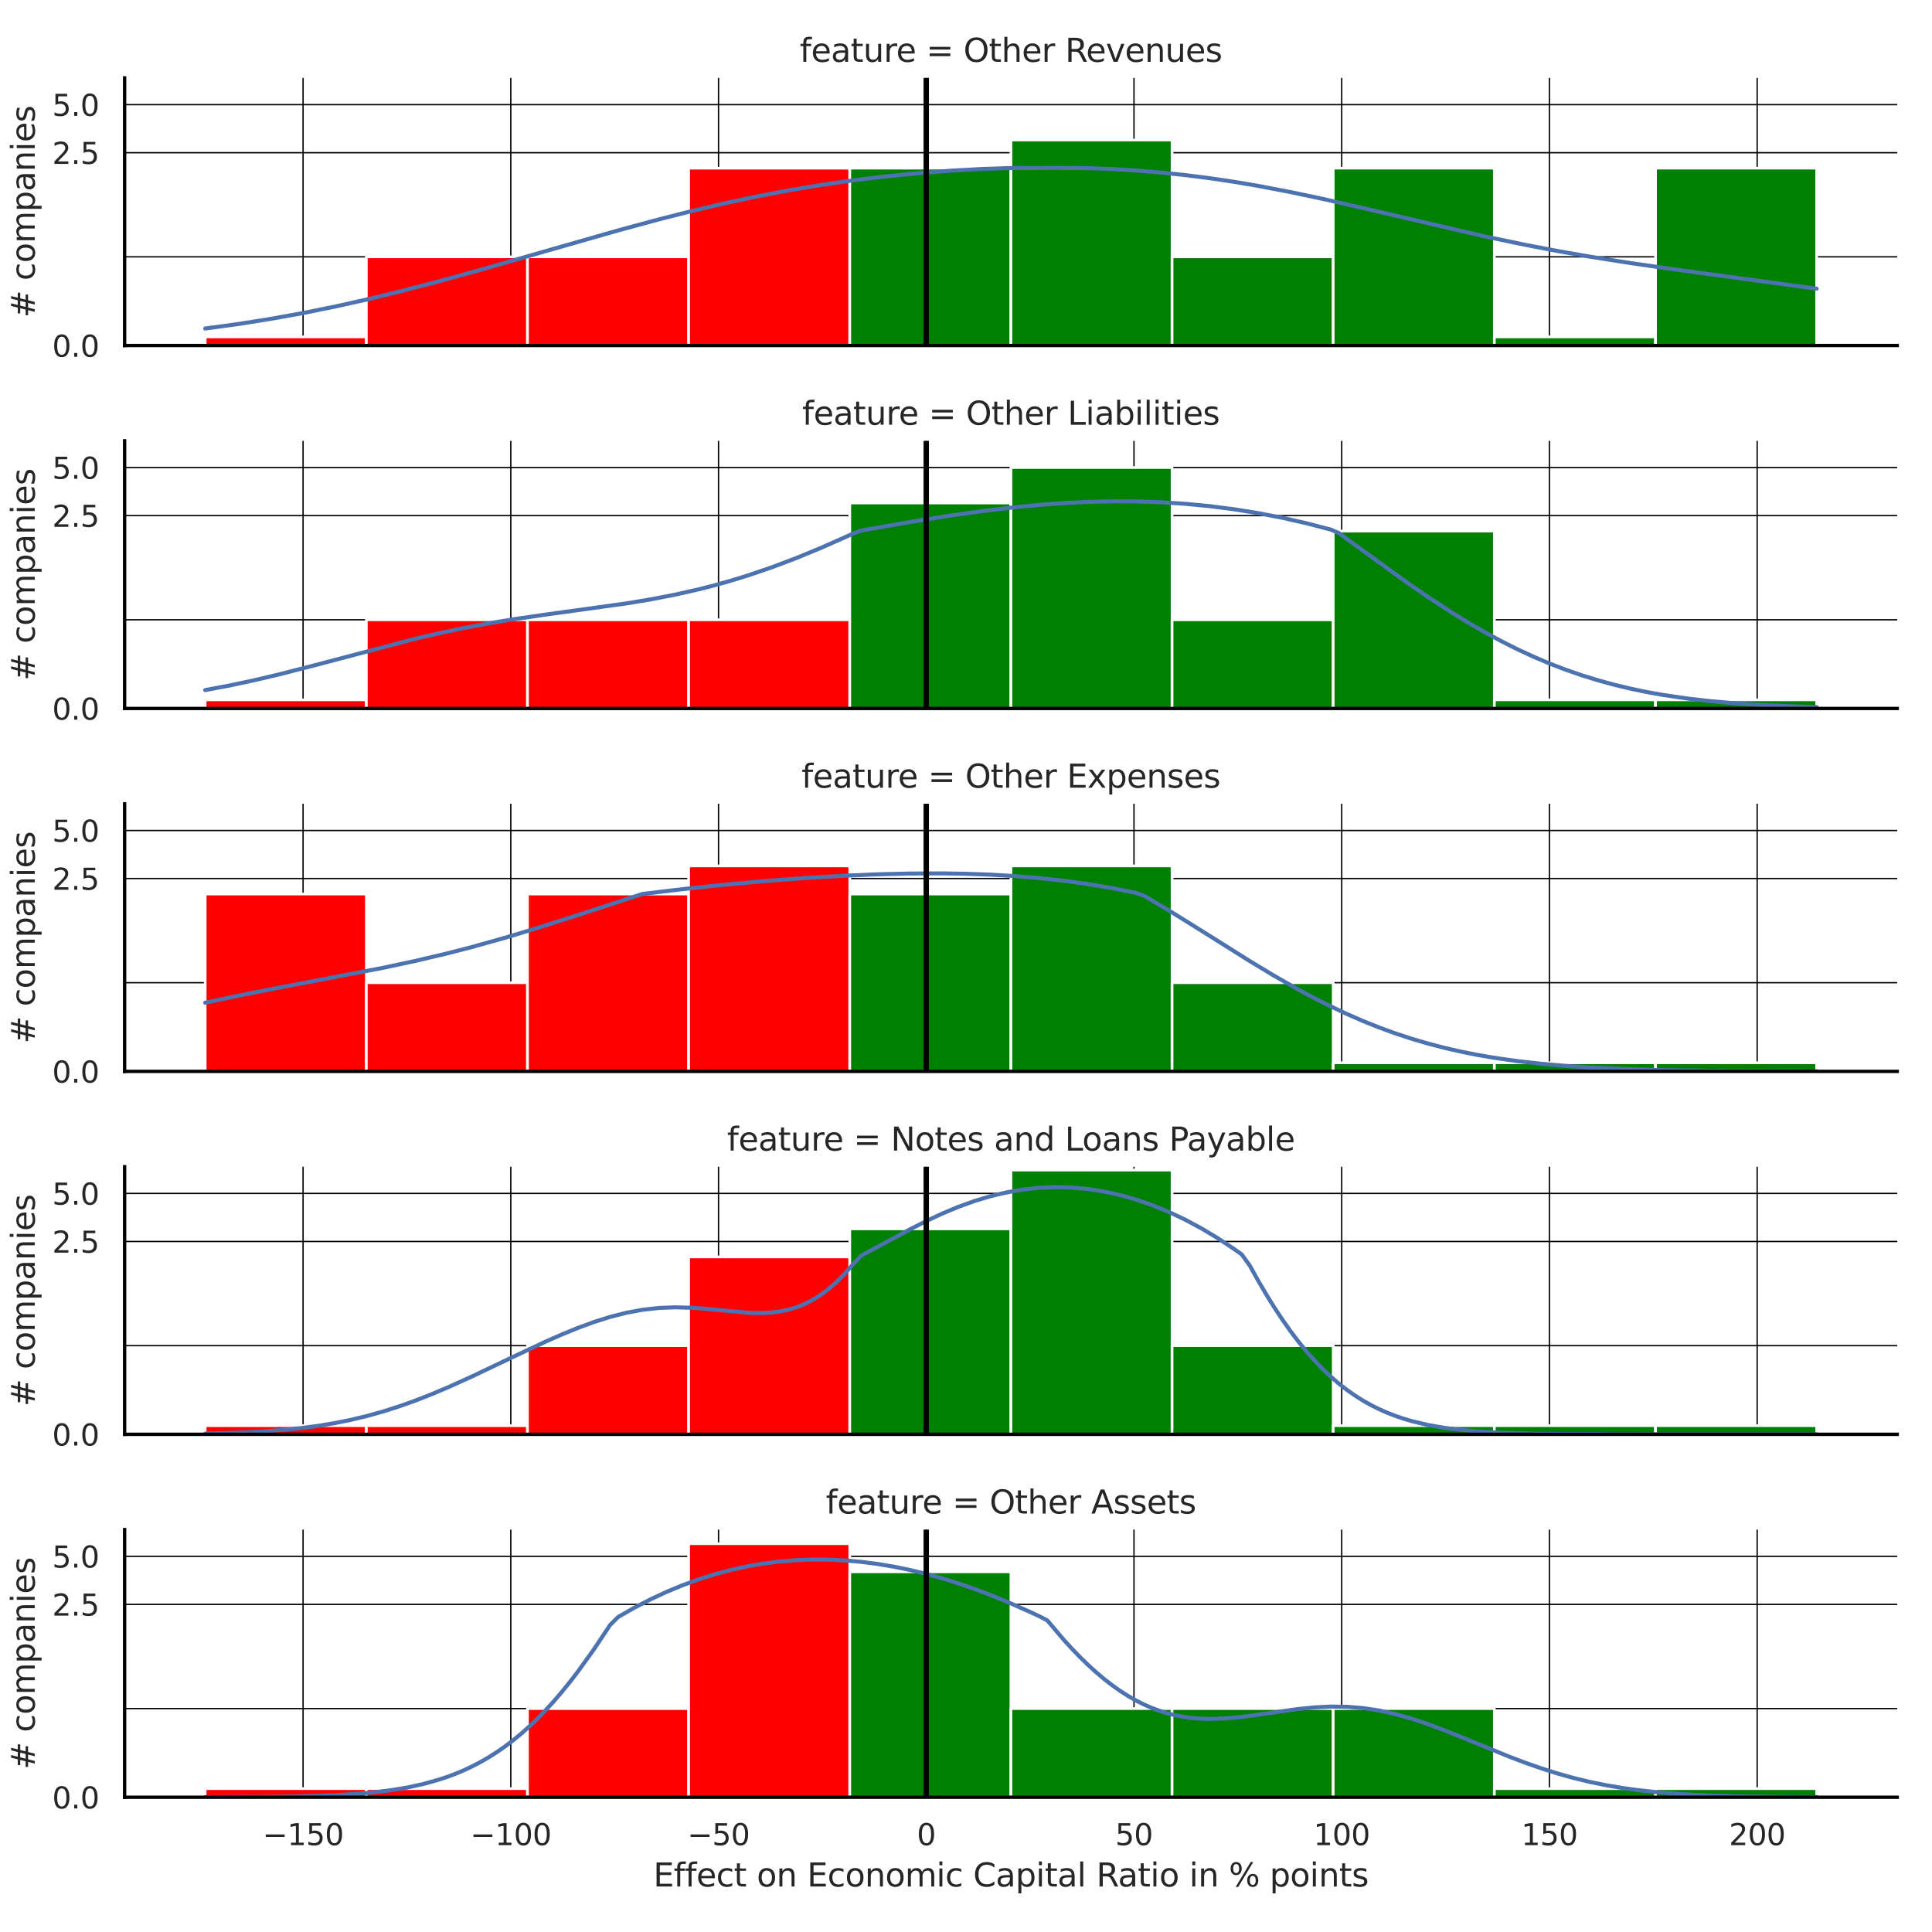 <?xml version="1.0" encoding="utf-8" standalone="no"?>
<!DOCTYPE svg PUBLIC "-//W3C//DTD SVG 1.1//EN"
  "http://www.w3.org/Graphics/SVG/1.1/DTD/svg11.dtd">
<svg xmlns:xlink="http://www.w3.org/1999/xlink" width="720pt" height="720pt" viewBox="0 0 720 720" xmlns="http://www.w3.org/2000/svg" version="1.1">
 <defs>
  <style type="text/css">*{stroke-linejoin: round; stroke-linecap: butt}</style>
 </defs>
 <g id="figure_1">
  <g id="patch_1">
   <path d="M 0 720 
L 720 720 
L 720 0 
L 0 0 
z
" style="fill: #ffffff"/>
  </g>
  <g id="axes_1">
   <g id="patch_2">
    <path d="M 46.44 128.772 
L 707.04 128.772 
L 707.04 29.04 
L 46.44 29.04 
z
" style="fill: #ffffff"/>
   </g>
   <g id="matplotlib.axis_1">
    <g id="xtick_1">
     <g id="line2d_1">
      <path d="M 112.945 128.772 
L 112.945 29.04 
" clip-path="url(#p82c0370ae8)" style="fill: none; stroke: #000000; stroke-width: 0.5; stroke-linecap: round"/>
     </g>
    </g>
    <g id="xtick_2">
     <g id="line2d_2">
      <path d="M 190.359 128.772 
L 190.359 29.04 
" clip-path="url(#p82c0370ae8)" style="fill: none; stroke: #000000; stroke-width: 0.5; stroke-linecap: round"/>
     </g>
    </g>
    <g id="xtick_3">
     <g id="line2d_3">
      <path d="M 267.773 128.772 
L 267.773 29.04 
" clip-path="url(#p82c0370ae8)" style="fill: none; stroke: #000000; stroke-width: 0.5; stroke-linecap: round"/>
     </g>
    </g>
    <g id="xtick_4">
     <g id="line2d_4">
      <path d="M 345.187 128.772 
L 345.187 29.04 
" clip-path="url(#p82c0370ae8)" style="fill: none; stroke: #000000; stroke-width: 0.5; stroke-linecap: round"/>
     </g>
    </g>
    <g id="xtick_5">
     <g id="line2d_5">
      <path d="M 422.601 128.772 
L 422.601 29.04 
" clip-path="url(#p82c0370ae8)" style="fill: none; stroke: #000000; stroke-width: 0.5; stroke-linecap: round"/>
     </g>
    </g>
    <g id="xtick_6">
     <g id="line2d_6">
      <path d="M 500.015 128.772 
L 500.015 29.04 
" clip-path="url(#p82c0370ae8)" style="fill: none; stroke: #000000; stroke-width: 0.5; stroke-linecap: round"/>
     </g>
    </g>
    <g id="xtick_7">
     <g id="line2d_7">
      <path d="M 577.429 128.772 
L 577.429 29.04 
" clip-path="url(#p82c0370ae8)" style="fill: none; stroke: #000000; stroke-width: 0.5; stroke-linecap: round"/>
     </g>
    </g>
    <g id="xtick_8">
     <g id="line2d_8">
      <path d="M 654.843 128.772 
L 654.843 29.04 
" clip-path="url(#p82c0370ae8)" style="fill: none; stroke: #000000; stroke-width: 0.5; stroke-linecap: round"/>
     </g>
    </g>
   </g>
   <g id="matplotlib.axis_2">
    <g id="ytick_1">
     <g id="line2d_9">
      <path d="M 46.44 128.772 
L 707.04 128.772 
" clip-path="url(#p82c0370ae8)" style="fill: none; stroke: #000000; stroke-width: 0.5; stroke-linecap: round"/>
     </g>
     <g id="text_1">
      <!-- 0.0 -->
      <g style="fill: #262626" transform="translate(19.447 132.951) scale(0.11 -0.11)">
       <defs>
        <path id="DejaVuSans-30" d="M 2034 4250 
Q 1547 4250 1301 3770 
Q 1056 3291 1056 2328 
Q 1056 1369 1301 889 
Q 1547 409 2034 409 
Q 2525 409 2770 889 
Q 3016 1369 3016 2328 
Q 3016 3291 2770 3770 
Q 2525 4250 2034 4250 
z
M 2034 4750 
Q 2819 4750 3233 4129 
Q 3647 3509 3647 2328 
Q 3647 1150 3233 529 
Q 2819 -91 2034 -91 
Q 1250 -91 836 529 
Q 422 1150 422 2328 
Q 422 3509 836 4129 
Q 1250 4750 2034 4750 
z
" transform="scale(0.016)"/>
        <path id="DejaVuSans-2e" d="M 684 794 
L 1344 794 
L 1344 0 
L 684 0 
L 684 794 
z
" transform="scale(0.016)"/>
       </defs>
       <use xlink:href="#DejaVuSans-30"/>
       <use xlink:href="#DejaVuSans-2e" x="63.623"/>
       <use xlink:href="#DejaVuSans-30" x="95.41"/>
      </g>
     </g>
    </g>
    <g id="ytick_2">
     <g id="line2d_10">
      <path d="M 46.44 56.903 
L 707.04 56.903 
" clip-path="url(#p82c0370ae8)" style="fill: none; stroke: #000000; stroke-width: 0.5; stroke-linecap: round"/>
     </g>
     <g id="text_2">
      <!-- 2.5 -->
      <g style="fill: #262626" transform="translate(19.447 61.082) scale(0.11 -0.11)">
       <defs>
        <path id="DejaVuSans-32" d="M 1228 531 
L 3431 531 
L 3431 0 
L 469 0 
L 469 531 
Q 828 903 1448 1529 
Q 2069 2156 2228 2338 
Q 2531 2678 2651 2914 
Q 2772 3150 2772 3378 
Q 2772 3750 2511 3984 
Q 2250 4219 1831 4219 
Q 1534 4219 1204 4116 
Q 875 4013 500 3803 
L 500 4441 
Q 881 4594 1212 4672 
Q 1544 4750 1819 4750 
Q 2544 4750 2975 4387 
Q 3406 4025 3406 3419 
Q 3406 3131 3298 2873 
Q 3191 2616 2906 2266 
Q 2828 2175 2409 1742 
Q 1991 1309 1228 531 
z
" transform="scale(0.016)"/>
        <path id="DejaVuSans-35" d="M 691 4666 
L 3169 4666 
L 3169 4134 
L 1269 4134 
L 1269 2991 
Q 1406 3038 1543 3061 
Q 1681 3084 1819 3084 
Q 2600 3084 3056 2656 
Q 3513 2228 3513 1497 
Q 3513 744 3044 326 
Q 2575 -91 1722 -91 
Q 1428 -91 1123 -41 
Q 819 9 494 109 
L 494 744 
Q 775 591 1075 516 
Q 1375 441 1709 441 
Q 2250 441 2565 725 
Q 2881 1009 2881 1497 
Q 2881 1984 2565 2268 
Q 2250 2553 1709 2553 
Q 1456 2553 1204 2497 
Q 953 2441 691 2322 
L 691 4666 
z
" transform="scale(0.016)"/>
       </defs>
       <use xlink:href="#DejaVuSans-32"/>
       <use xlink:href="#DejaVuSans-2e" x="63.623"/>
       <use xlink:href="#DejaVuSans-35" x="95.41"/>
      </g>
     </g>
    </g>
    <g id="ytick_3">
     <g id="line2d_11">
      <path d="M 46.44 38.994 
L 707.04 38.994 
" clip-path="url(#p82c0370ae8)" style="fill: none; stroke: #000000; stroke-width: 0.5; stroke-linecap: round"/>
     </g>
     <g id="text_3">
      <!-- 5.0 -->
      <g style="fill: #262626" transform="translate(19.447 43.173) scale(0.11 -0.11)">
       <use xlink:href="#DejaVuSans-35"/>
       <use xlink:href="#DejaVuSans-2e" x="63.623"/>
       <use xlink:href="#DejaVuSans-30" x="95.41"/>
      </g>
     </g>
    </g>
    <g id="ytick_4">
     <g id="line2d_12">
      <path d="M 46.44 95.72 
L 707.04 95.72 
" clip-path="url(#p82c0370ae8)" style="fill: none; stroke: #000000; stroke-width: 0.5; stroke-linecap: round"/>
     </g>
    </g>
    <g id="text_4">
     <!-- # companies -->
     <g style="fill: #262626" transform="translate(12.951 118.428) rotate(-90) scale(0.12 -0.12)">
      <defs>
       <path id="DejaVuSans-23" d="M 3272 2816 
L 2363 2816 
L 2100 1772 
L 3016 1772 
L 3272 2816 
z
M 2803 4594 
L 2478 3297 
L 3391 3297 
L 3719 4594 
L 4219 4594 
L 3897 3297 
L 4872 3297 
L 4872 2816 
L 3775 2816 
L 3519 1772 
L 4513 1772 
L 4513 1294 
L 3397 1294 
L 3072 0 
L 2572 0 
L 2894 1294 
L 1978 1294 
L 1656 0 
L 1153 0 
L 1478 1294 
L 494 1294 
L 494 1772 
L 1594 1772 
L 1856 2816 
L 850 2816 
L 850 3297 
L 1978 3297 
L 2297 4594 
L 2803 4594 
z
" transform="scale(0.016)"/>
       <path id="DejaVuSans-20" transform="scale(0.016)"/>
       <path id="DejaVuSans-63" d="M 3122 3366 
L 3122 2828 
Q 2878 2963 2633 3030 
Q 2388 3097 2138 3097 
Q 1578 3097 1268 2742 
Q 959 2388 959 1747 
Q 959 1106 1268 751 
Q 1578 397 2138 397 
Q 2388 397 2633 464 
Q 2878 531 3122 666 
L 3122 134 
Q 2881 22 2623 -34 
Q 2366 -91 2075 -91 
Q 1284 -91 818 406 
Q 353 903 353 1747 
Q 353 2603 823 3093 
Q 1294 3584 2113 3584 
Q 2378 3584 2631 3529 
Q 2884 3475 3122 3366 
z
" transform="scale(0.016)"/>
       <path id="DejaVuSans-6f" d="M 1959 3097 
Q 1497 3097 1228 2736 
Q 959 2375 959 1747 
Q 959 1119 1226 758 
Q 1494 397 1959 397 
Q 2419 397 2687 759 
Q 2956 1122 2956 1747 
Q 2956 2369 2687 2733 
Q 2419 3097 1959 3097 
z
M 1959 3584 
Q 2709 3584 3137 3096 
Q 3566 2609 3566 1747 
Q 3566 888 3137 398 
Q 2709 -91 1959 -91 
Q 1206 -91 779 398 
Q 353 888 353 1747 
Q 353 2609 779 3096 
Q 1206 3584 1959 3584 
z
" transform="scale(0.016)"/>
       <path id="DejaVuSans-6d" d="M 3328 2828 
Q 3544 3216 3844 3400 
Q 4144 3584 4550 3584 
Q 5097 3584 5394 3201 
Q 5691 2819 5691 2113 
L 5691 0 
L 5113 0 
L 5113 2094 
Q 5113 2597 4934 2840 
Q 4756 3084 4391 3084 
Q 3944 3084 3684 2787 
Q 3425 2491 3425 1978 
L 3425 0 
L 2847 0 
L 2847 2094 
Q 2847 2600 2669 2842 
Q 2491 3084 2119 3084 
Q 1678 3084 1418 2786 
Q 1159 2488 1159 1978 
L 1159 0 
L 581 0 
L 581 3500 
L 1159 3500 
L 1159 2956 
Q 1356 3278 1631 3431 
Q 1906 3584 2284 3584 
Q 2666 3584 2933 3390 
Q 3200 3197 3328 2828 
z
" transform="scale(0.016)"/>
       <path id="DejaVuSans-70" d="M 1159 525 
L 1159 -1331 
L 581 -1331 
L 581 3500 
L 1159 3500 
L 1159 2969 
Q 1341 3281 1617 3432 
Q 1894 3584 2278 3584 
Q 2916 3584 3314 3078 
Q 3713 2572 3713 1747 
Q 3713 922 3314 415 
Q 2916 -91 2278 -91 
Q 1894 -91 1617 61 
Q 1341 213 1159 525 
z
M 3116 1747 
Q 3116 2381 2855 2742 
Q 2594 3103 2138 3103 
Q 1681 3103 1420 2742 
Q 1159 2381 1159 1747 
Q 1159 1113 1420 752 
Q 1681 391 2138 391 
Q 2594 391 2855 752 
Q 3116 1113 3116 1747 
z
" transform="scale(0.016)"/>
       <path id="DejaVuSans-61" d="M 2194 1759 
Q 1497 1759 1228 1600 
Q 959 1441 959 1056 
Q 959 750 1161 570 
Q 1363 391 1709 391 
Q 2188 391 2477 730 
Q 2766 1069 2766 1631 
L 2766 1759 
L 2194 1759 
z
M 3341 1997 
L 3341 0 
L 2766 0 
L 2766 531 
Q 2569 213 2275 61 
Q 1981 -91 1556 -91 
Q 1019 -91 701 211 
Q 384 513 384 1019 
Q 384 1609 779 1909 
Q 1175 2209 1959 2209 
L 2766 2209 
L 2766 2266 
Q 2766 2663 2505 2880 
Q 2244 3097 1772 3097 
Q 1472 3097 1187 3025 
Q 903 2953 641 2809 
L 641 3341 
Q 956 3463 1253 3523 
Q 1550 3584 1831 3584 
Q 2591 3584 2966 3190 
Q 3341 2797 3341 1997 
z
" transform="scale(0.016)"/>
       <path id="DejaVuSans-6e" d="M 3513 2113 
L 3513 0 
L 2938 0 
L 2938 2094 
Q 2938 2591 2744 2837 
Q 2550 3084 2163 3084 
Q 1697 3084 1428 2787 
Q 1159 2491 1159 1978 
L 1159 0 
L 581 0 
L 581 3500 
L 1159 3500 
L 1159 2956 
Q 1366 3272 1645 3428 
Q 1925 3584 2291 3584 
Q 2894 3584 3203 3211 
Q 3513 2838 3513 2113 
z
" transform="scale(0.016)"/>
       <path id="DejaVuSans-69" d="M 603 3500 
L 1178 3500 
L 1178 0 
L 603 0 
L 603 3500 
z
M 603 4863 
L 1178 4863 
L 1178 4134 
L 603 4134 
L 603 4863 
z
" transform="scale(0.016)"/>
       <path id="DejaVuSans-65" d="M 3597 1894 
L 3597 1613 
L 953 1613 
Q 991 1019 1311 708 
Q 1631 397 2203 397 
Q 2534 397 2845 478 
Q 3156 559 3463 722 
L 3463 178 
Q 3153 47 2828 -22 
Q 2503 -91 2169 -91 
Q 1331 -91 842 396 
Q 353 884 353 1716 
Q 353 2575 817 3079 
Q 1281 3584 2069 3584 
Q 2775 3584 3186 3129 
Q 3597 2675 3597 1894 
z
M 3022 2063 
Q 3016 2534 2758 2815 
Q 2500 3097 2075 3097 
Q 1594 3097 1305 2825 
Q 1016 2553 972 2059 
L 3022 2063 
z
" transform="scale(0.016)"/>
       <path id="DejaVuSans-73" d="M 2834 3397 
L 2834 2853 
Q 2591 2978 2328 3040 
Q 2066 3103 1784 3103 
Q 1356 3103 1142 2972 
Q 928 2841 928 2578 
Q 928 2378 1081 2264 
Q 1234 2150 1697 2047 
L 1894 2003 
Q 2506 1872 2764 1633 
Q 3022 1394 3022 966 
Q 3022 478 2636 193 
Q 2250 -91 1575 -91 
Q 1294 -91 989 -36 
Q 684 19 347 128 
L 347 722 
Q 666 556 975 473 
Q 1284 391 1588 391 
Q 1994 391 2212 530 
Q 2431 669 2431 922 
Q 2431 1156 2273 1281 
Q 2116 1406 1581 1522 
L 1381 1569 
Q 847 1681 609 1914 
Q 372 2147 372 2553 
Q 372 3047 722 3315 
Q 1072 3584 1716 3584 
Q 2034 3584 2315 3537 
Q 2597 3491 2834 3397 
z
" transform="scale(0.016)"/>
      </defs>
      <use xlink:href="#DejaVuSans-23"/>
      <use xlink:href="#DejaVuSans-20" x="83.789"/>
      <use xlink:href="#DejaVuSans-63" x="115.576"/>
      <use xlink:href="#DejaVuSans-6f" x="170.557"/>
      <use xlink:href="#DejaVuSans-6d" x="231.738"/>
      <use xlink:href="#DejaVuSans-70" x="329.15"/>
      <use xlink:href="#DejaVuSans-61" x="392.627"/>
      <use xlink:href="#DejaVuSans-6e" x="453.906"/>
      <use xlink:href="#DejaVuSans-69" x="517.285"/>
      <use xlink:href="#DejaVuSans-65" x="545.068"/>
      <use xlink:href="#DejaVuSans-73" x="606.592"/>
     </g>
    </g>
   </g>
   <g id="patch_3">
    <path d="M 76.467 128.772 
L 136.522 128.772 
L 136.522 125.556 
L 76.467 125.556 
z
" clip-path="url(#p82c0370ae8)" style="fill: #ff0000; stroke: #ffffff; stroke-linejoin: miter"/>
   </g>
   <g id="patch_4">
    <path d="M 136.522 128.772 
L 196.576 128.772 
L 196.576 95.72 
L 136.522 95.72 
z
" clip-path="url(#p82c0370ae8)" style="fill: #ff0000; stroke: #ffffff; stroke-linejoin: miter"/>
   </g>
   <g id="patch_5">
    <path d="M 196.576 128.772 
L 256.631 128.772 
L 256.631 95.72 
L 196.576 95.72 
z
" clip-path="url(#p82c0370ae8)" style="fill: #ff0000; stroke: #ffffff; stroke-linejoin: miter"/>
   </g>
   <g id="patch_6">
    <path d="M 256.631 128.772 
L 316.685 128.772 
L 316.685 62.669 
L 256.631 62.669 
z
" clip-path="url(#p82c0370ae8)" style="fill: #ff0000; stroke: #ffffff; stroke-linejoin: miter"/>
   </g>
   <g id="patch_7">
    <path d="M 316.685 128.772 
L 376.74 128.772 
L 376.74 62.669 
L 316.685 62.669 
z
" clip-path="url(#p82c0370ae8)" style="fill: #008000; stroke: #ffffff; stroke-linejoin: miter"/>
   </g>
   <g id="patch_8">
    <path d="M 376.74 128.772 
L 436.795 128.772 
L 436.795 52.193 
L 376.74 52.193 
z
" clip-path="url(#p82c0370ae8)" style="fill: #008000; stroke: #ffffff; stroke-linejoin: miter"/>
   </g>
   <g id="patch_9">
    <path d="M 436.795 128.772 
L 496.849 128.772 
L 496.849 95.72 
L 436.795 95.72 
z
" clip-path="url(#p82c0370ae8)" style="fill: #008000; stroke: #ffffff; stroke-linejoin: miter"/>
   </g>
   <g id="patch_10">
    <path d="M 496.849 128.772 
L 556.904 128.772 
L 556.904 62.669 
L 496.849 62.669 
z
" clip-path="url(#p82c0370ae8)" style="fill: #008000; stroke: #ffffff; stroke-linejoin: miter"/>
   </g>
   <g id="patch_11">
    <path d="M 556.904 128.772 
L 616.958 128.772 
L 616.958 125.556 
L 556.904 125.556 
z
" clip-path="url(#p82c0370ae8)" style="fill: #008000; stroke: #ffffff; stroke-linejoin: miter"/>
   </g>
   <g id="patch_12">
    <path d="M 616.958 128.772 
L 677.013 128.772 
L 677.013 62.669 
L 616.958 62.669 
z
" clip-path="url(#p82c0370ae8)" style="fill: #008000; stroke: #ffffff; stroke-linejoin: miter"/>
   </g>
   <g id="line2d_13">
    <path d="M 76.467 122.427 
L 88.539 120.79 
L 100.61 118.886 
L 112.681 116.712 
L 124.752 114.273 
L 136.824 111.582 
L 148.895 108.66 
L 163.984 104.731 
L 179.073 100.563 
L 203.216 93.621 
L 230.376 85.86 
L 245.465 81.78 
L 257.536 78.717 
L 269.608 75.876 
L 281.679 73.289 
L 293.75 70.976 
L 305.821 68.949 
L 317.893 67.208 
L 329.964 65.749 
L 342.035 64.56 
L 354.106 63.633 
L 366.178 62.963 
L 375.231 62.653 
L 393.338 62.569 
L 405.409 62.653 
L 414.463 62.995 
L 423.516 63.548 
L 432.57 64.295 
L 441.623 65.241 
L 450.677 66.388 
L 459.73 67.731 
L 468.783 69.261 
L 480.855 71.563 
L 492.926 74.115 
L 508.015 77.554 
L 553.282 88.087 
L 568.371 91.238 
L 580.443 93.543 
L 592.514 95.65 
L 607.603 98.037 
L 625.71 100.627 
L 677.013 107.587 
L 677.013 107.587 
" clip-path="url(#p82c0370ae8)" style="fill: none; stroke: #4c72b0; stroke-width: 1.5; stroke-linecap: round"/>
   </g>
   <g id="line2d_14">
    <path d="M 345.187 128.772 
L 345.187 29.04 
" clip-path="url(#p82c0370ae8)" style="fill: none; stroke: #000000; stroke-width: 2; stroke-linecap: round"/>
   </g>
   <g id="patch_13">
    <path d="M 46.44 128.772 
L 46.44 29.04 
" style="fill: none; stroke: #000000; stroke-width: 1.25; stroke-linejoin: miter; stroke-linecap: square"/>
   </g>
   <g id="patch_14">
    <path d="M 46.44 128.772 
L 707.04 128.772 
" style="fill: none; stroke: #000000; stroke-width: 1.25; stroke-linejoin: miter; stroke-linecap: square"/>
   </g>
   <g id="text_5">
    <!-- feature = Other Revenues -->
    <g style="fill: #262626" transform="translate(298.04 23.04) scale(0.12 -0.12)">
     <defs>
      <path id="DejaVuSans-66" d="M 2375 4863 
L 2375 4384 
L 1825 4384 
Q 1516 4384 1395 4259 
Q 1275 4134 1275 3809 
L 1275 3500 
L 2222 3500 
L 2222 3053 
L 1275 3053 
L 1275 0 
L 697 0 
L 697 3053 
L 147 3053 
L 147 3500 
L 697 3500 
L 697 3744 
Q 697 4328 969 4595 
Q 1241 4863 1831 4863 
L 2375 4863 
z
" transform="scale(0.016)"/>
      <path id="DejaVuSans-74" d="M 1172 4494 
L 1172 3500 
L 2356 3500 
L 2356 3053 
L 1172 3053 
L 1172 1153 
Q 1172 725 1289 603 
Q 1406 481 1766 481 
L 2356 481 
L 2356 0 
L 1766 0 
Q 1100 0 847 248 
Q 594 497 594 1153 
L 594 3053 
L 172 3053 
L 172 3500 
L 594 3500 
L 594 4494 
L 1172 4494 
z
" transform="scale(0.016)"/>
      <path id="DejaVuSans-75" d="M 544 1381 
L 544 3500 
L 1119 3500 
L 1119 1403 
Q 1119 906 1312 657 
Q 1506 409 1894 409 
Q 2359 409 2629 706 
Q 2900 1003 2900 1516 
L 2900 3500 
L 3475 3500 
L 3475 0 
L 2900 0 
L 2900 538 
Q 2691 219 2414 64 
Q 2138 -91 1772 -91 
Q 1169 -91 856 284 
Q 544 659 544 1381 
z
M 1991 3584 
L 1991 3584 
z
" transform="scale(0.016)"/>
      <path id="DejaVuSans-72" d="M 2631 2963 
Q 2534 3019 2420 3045 
Q 2306 3072 2169 3072 
Q 1681 3072 1420 2755 
Q 1159 2438 1159 1844 
L 1159 0 
L 581 0 
L 581 3500 
L 1159 3500 
L 1159 2956 
Q 1341 3275 1631 3429 
Q 1922 3584 2338 3584 
Q 2397 3584 2469 3576 
Q 2541 3569 2628 3553 
L 2631 2963 
z
" transform="scale(0.016)"/>
      <path id="DejaVuSans-3d" d="M 678 2906 
L 4684 2906 
L 4684 2381 
L 678 2381 
L 678 2906 
z
M 678 1631 
L 4684 1631 
L 4684 1100 
L 678 1100 
L 678 1631 
z
" transform="scale(0.016)"/>
      <path id="DejaVuSans-4f" d="M 2522 4238 
Q 1834 4238 1429 3725 
Q 1025 3213 1025 2328 
Q 1025 1447 1429 934 
Q 1834 422 2522 422 
Q 3209 422 3611 934 
Q 4013 1447 4013 2328 
Q 4013 3213 3611 3725 
Q 3209 4238 2522 4238 
z
M 2522 4750 
Q 3503 4750 4090 4092 
Q 4678 3434 4678 2328 
Q 4678 1225 4090 567 
Q 3503 -91 2522 -91 
Q 1538 -91 948 565 
Q 359 1222 359 2328 
Q 359 3434 948 4092 
Q 1538 4750 2522 4750 
z
" transform="scale(0.016)"/>
      <path id="DejaVuSans-68" d="M 3513 2113 
L 3513 0 
L 2938 0 
L 2938 2094 
Q 2938 2591 2744 2837 
Q 2550 3084 2163 3084 
Q 1697 3084 1428 2787 
Q 1159 2491 1159 1978 
L 1159 0 
L 581 0 
L 581 4863 
L 1159 4863 
L 1159 2956 
Q 1366 3272 1645 3428 
Q 1925 3584 2291 3584 
Q 2894 3584 3203 3211 
Q 3513 2838 3513 2113 
z
" transform="scale(0.016)"/>
      <path id="DejaVuSans-52" d="M 2841 2188 
Q 3044 2119 3236 1894 
Q 3428 1669 3622 1275 
L 4263 0 
L 3584 0 
L 2988 1197 
Q 2756 1666 2539 1819 
Q 2322 1972 1947 1972 
L 1259 1972 
L 1259 0 
L 628 0 
L 628 4666 
L 2053 4666 
Q 2853 4666 3247 4331 
Q 3641 3997 3641 3322 
Q 3641 2881 3436 2590 
Q 3231 2300 2841 2188 
z
M 1259 4147 
L 1259 2491 
L 2053 2491 
Q 2509 2491 2742 2702 
Q 2975 2913 2975 3322 
Q 2975 3731 2742 3939 
Q 2509 4147 2053 4147 
L 1259 4147 
z
" transform="scale(0.016)"/>
      <path id="DejaVuSans-76" d="M 191 3500 
L 800 3500 
L 1894 563 
L 2988 3500 
L 3597 3500 
L 2284 0 
L 1503 0 
L 191 3500 
z
" transform="scale(0.016)"/>
     </defs>
     <use xlink:href="#DejaVuSans-66"/>
     <use xlink:href="#DejaVuSans-65" x="35.205"/>
     <use xlink:href="#DejaVuSans-61" x="96.729"/>
     <use xlink:href="#DejaVuSans-74" x="158.008"/>
     <use xlink:href="#DejaVuSans-75" x="197.217"/>
     <use xlink:href="#DejaVuSans-72" x="260.596"/>
     <use xlink:href="#DejaVuSans-65" x="299.459"/>
     <use xlink:href="#DejaVuSans-20" x="360.982"/>
     <use xlink:href="#DejaVuSans-3d" x="392.77"/>
     <use xlink:href="#DejaVuSans-20" x="476.559"/>
     <use xlink:href="#DejaVuSans-4f" x="508.346"/>
     <use xlink:href="#DejaVuSans-74" x="587.057"/>
     <use xlink:href="#DejaVuSans-68" x="626.266"/>
     <use xlink:href="#DejaVuSans-65" x="689.645"/>
     <use xlink:href="#DejaVuSans-72" x="751.168"/>
     <use xlink:href="#DejaVuSans-20" x="792.281"/>
     <use xlink:href="#DejaVuSans-52" x="824.068"/>
     <use xlink:href="#DejaVuSans-65" x="889.051"/>
     <use xlink:href="#DejaVuSans-76" x="950.574"/>
     <use xlink:href="#DejaVuSans-65" x="1009.754"/>
     <use xlink:href="#DejaVuSans-6e" x="1071.277"/>
     <use xlink:href="#DejaVuSans-75" x="1134.656"/>
     <use xlink:href="#DejaVuSans-65" x="1198.035"/>
     <use xlink:href="#DejaVuSans-73" x="1259.559"/>
    </g>
   </g>
  </g>
  <g id="axes_2">
   <g id="patch_15">
    <path d="M 46.44 264.024 
L 707.04 264.024 
L 707.04 164.292 
L 46.44 164.292 
z
" style="fill: #ffffff"/>
   </g>
   <g id="matplotlib.axis_3">
    <g id="xtick_9">
     <g id="line2d_15">
      <path d="M 112.945 264.024 
L 112.945 164.292 
" clip-path="url(#p942ccdc458)" style="fill: none; stroke: #000000; stroke-width: 0.5; stroke-linecap: round"/>
     </g>
    </g>
    <g id="xtick_10">
     <g id="line2d_16">
      <path d="M 190.359 264.024 
L 190.359 164.292 
" clip-path="url(#p942ccdc458)" style="fill: none; stroke: #000000; stroke-width: 0.5; stroke-linecap: round"/>
     </g>
    </g>
    <g id="xtick_11">
     <g id="line2d_17">
      <path d="M 267.773 264.024 
L 267.773 164.292 
" clip-path="url(#p942ccdc458)" style="fill: none; stroke: #000000; stroke-width: 0.5; stroke-linecap: round"/>
     </g>
    </g>
    <g id="xtick_12">
     <g id="line2d_18">
      <path d="M 345.187 264.024 
L 345.187 164.292 
" clip-path="url(#p942ccdc458)" style="fill: none; stroke: #000000; stroke-width: 0.5; stroke-linecap: round"/>
     </g>
    </g>
    <g id="xtick_13">
     <g id="line2d_19">
      <path d="M 422.601 264.024 
L 422.601 164.292 
" clip-path="url(#p942ccdc458)" style="fill: none; stroke: #000000; stroke-width: 0.5; stroke-linecap: round"/>
     </g>
    </g>
    <g id="xtick_14">
     <g id="line2d_20">
      <path d="M 500.015 264.024 
L 500.015 164.292 
" clip-path="url(#p942ccdc458)" style="fill: none; stroke: #000000; stroke-width: 0.5; stroke-linecap: round"/>
     </g>
    </g>
    <g id="xtick_15">
     <g id="line2d_21">
      <path d="M 577.429 264.024 
L 577.429 164.292 
" clip-path="url(#p942ccdc458)" style="fill: none; stroke: #000000; stroke-width: 0.5; stroke-linecap: round"/>
     </g>
    </g>
    <g id="xtick_16">
     <g id="line2d_22">
      <path d="M 654.843 264.024 
L 654.843 164.292 
" clip-path="url(#p942ccdc458)" style="fill: none; stroke: #000000; stroke-width: 0.5; stroke-linecap: round"/>
     </g>
    </g>
   </g>
   <g id="matplotlib.axis_4">
    <g id="ytick_5">
     <g id="line2d_23">
      <path d="M 46.44 264.024 
L 707.04 264.024 
" clip-path="url(#p942ccdc458)" style="fill: none; stroke: #000000; stroke-width: 0.5; stroke-linecap: round"/>
     </g>
     <g id="text_6">
      <!-- 0.0 -->
      <g style="fill: #262626" transform="translate(19.447 268.203) scale(0.11 -0.11)">
       <use xlink:href="#DejaVuSans-30"/>
       <use xlink:href="#DejaVuSans-2e" x="63.623"/>
       <use xlink:href="#DejaVuSans-30" x="95.41"/>
      </g>
     </g>
    </g>
    <g id="ytick_6">
     <g id="line2d_24">
      <path d="M 46.44 192.155 
L 707.04 192.155 
" clip-path="url(#p942ccdc458)" style="fill: none; stroke: #000000; stroke-width: 0.5; stroke-linecap: round"/>
     </g>
     <g id="text_7">
      <!-- 2.5 -->
      <g style="fill: #262626" transform="translate(19.447 196.334) scale(0.11 -0.11)">
       <use xlink:href="#DejaVuSans-32"/>
       <use xlink:href="#DejaVuSans-2e" x="63.623"/>
       <use xlink:href="#DejaVuSans-35" x="95.41"/>
      </g>
     </g>
    </g>
    <g id="ytick_7">
     <g id="line2d_25">
      <path d="M 46.44 174.246 
L 707.04 174.246 
" clip-path="url(#p942ccdc458)" style="fill: none; stroke: #000000; stroke-width: 0.5; stroke-linecap: round"/>
     </g>
     <g id="text_8">
      <!-- 5.0 -->
      <g style="fill: #262626" transform="translate(19.447 178.425) scale(0.11 -0.11)">
       <use xlink:href="#DejaVuSans-35"/>
       <use xlink:href="#DejaVuSans-2e" x="63.623"/>
       <use xlink:href="#DejaVuSans-30" x="95.41"/>
      </g>
     </g>
    </g>
    <g id="ytick_8">
     <g id="line2d_26">
      <path d="M 46.44 230.972 
L 707.04 230.972 
" clip-path="url(#p942ccdc458)" style="fill: none; stroke: #000000; stroke-width: 0.5; stroke-linecap: round"/>
     </g>
    </g>
    <g id="text_9">
     <!-- # companies -->
     <g style="fill: #262626" transform="translate(12.951 253.68) rotate(-90) scale(0.12 -0.12)">
      <use xlink:href="#DejaVuSans-23"/>
      <use xlink:href="#DejaVuSans-20" x="83.789"/>
      <use xlink:href="#DejaVuSans-63" x="115.576"/>
      <use xlink:href="#DejaVuSans-6f" x="170.557"/>
      <use xlink:href="#DejaVuSans-6d" x="231.738"/>
      <use xlink:href="#DejaVuSans-70" x="329.15"/>
      <use xlink:href="#DejaVuSans-61" x="392.627"/>
      <use xlink:href="#DejaVuSans-6e" x="453.906"/>
      <use xlink:href="#DejaVuSans-69" x="517.285"/>
      <use xlink:href="#DejaVuSans-65" x="545.068"/>
      <use xlink:href="#DejaVuSans-73" x="606.592"/>
     </g>
    </g>
   </g>
   <g id="patch_16">
    <path d="M 76.467 264.024 
L 136.522 264.024 
L 136.522 260.808 
L 76.467 260.808 
z
" clip-path="url(#p942ccdc458)" style="fill: #ff0000; stroke: #ffffff; stroke-linejoin: miter"/>
   </g>
   <g id="patch_17">
    <path d="M 136.522 264.024 
L 196.576 264.024 
L 196.576 230.972 
L 136.522 230.972 
z
" clip-path="url(#p942ccdc458)" style="fill: #ff0000; stroke: #ffffff; stroke-linejoin: miter"/>
   </g>
   <g id="patch_18">
    <path d="M 196.576 264.024 
L 256.631 264.024 
L 256.631 230.972 
L 196.576 230.972 
z
" clip-path="url(#p942ccdc458)" style="fill: #ff0000; stroke: #ffffff; stroke-linejoin: miter"/>
   </g>
   <g id="patch_19">
    <path d="M 256.631 264.024 
L 316.685 264.024 
L 316.685 230.972 
L 256.631 230.972 
z
" clip-path="url(#p942ccdc458)" style="fill: #ff0000; stroke: #ffffff; stroke-linejoin: miter"/>
   </g>
   <g id="patch_20">
    <path d="M 316.685 264.024 
L 376.74 264.024 
L 376.74 187.445 
L 316.685 187.445 
z
" clip-path="url(#p942ccdc458)" style="fill: #008000; stroke: #ffffff; stroke-linejoin: miter"/>
   </g>
   <g id="patch_21">
    <path d="M 376.74 264.024 
L 436.795 264.024 
L 436.795 174.246 
L 376.74 174.246 
z
" clip-path="url(#p942ccdc458)" style="fill: #008000; stroke: #ffffff; stroke-linejoin: miter"/>
   </g>
   <g id="patch_22">
    <path d="M 436.795 264.024 
L 496.849 264.024 
L 496.849 230.972 
L 436.795 230.972 
z
" clip-path="url(#p942ccdc458)" style="fill: #008000; stroke: #ffffff; stroke-linejoin: miter"/>
   </g>
   <g id="patch_23">
    <path d="M 496.849 264.024 
L 556.904 264.024 
L 556.904 197.921 
L 496.849 197.921 
z
" clip-path="url(#p942ccdc458)" style="fill: #008000; stroke: #ffffff; stroke-linejoin: miter"/>
   </g>
   <g id="patch_24">
    <path d="M 556.904 264.024 
L 616.958 264.024 
L 616.958 260.808 
L 556.904 260.808 
z
" clip-path="url(#p942ccdc458)" style="fill: #008000; stroke: #ffffff; stroke-linejoin: miter"/>
   </g>
   <g id="patch_25">
    <path d="M 616.958 264.024 
L 677.013 264.024 
L 677.013 260.808 
L 616.958 260.808 
z
" clip-path="url(#p942ccdc458)" style="fill: #008000; stroke: #ffffff; stroke-linejoin: miter"/>
   </g>
   <g id="line2d_27">
    <path d="M 76.467 257.178 
L 85.521 255.475 
L 94.574 253.547 
L 103.628 251.419 
L 115.699 248.339 
L 154.93 238.007 
L 163.984 235.909 
L 173.037 234.009 
L 182.091 232.316 
L 191.144 230.817 
L 203.216 229.055 
L 233.394 224.88 
L 242.447 223.377 
L 251.501 221.63 
L 260.554 219.585 
L 266.59 218.037 
L 272.625 216.335 
L 278.661 214.474 
L 287.714 211.388 
L 296.768 207.964 
L 305.821 204.231 
L 314.875 200.232 
L 317.893 198.848 
L 320.91 197.735 
L 339.017 194.547 
L 354.106 192.14 
L 366.178 190.45 
L 378.249 189.024 
L 387.302 188.159 
L 396.356 187.492 
L 405.409 187.043 
L 414.463 186.829 
L 423.516 186.867 
L 432.57 187.17 
L 441.623 187.749 
L 450.677 188.612 
L 459.73 189.765 
L 468.783 191.213 
L 477.837 192.96 
L 486.89 195.008 
L 495.944 197.361 
L 498.962 198.665 
L 523.104 216.216 
L 532.158 222.473 
L 541.211 228.381 
L 547.247 232.085 
L 553.282 235.581 
L 559.318 238.854 
L 565.354 241.894 
L 571.389 244.695 
L 577.425 247.257 
L 583.46 249.58 
L 589.496 251.67 
L 595.532 253.534 
L 601.567 255.183 
L 607.603 256.629 
L 613.639 257.887 
L 619.674 258.97 
L 628.728 260.304 
L 637.781 261.336 
L 646.835 262.118 
L 655.888 262.698 
L 667.959 263.231 
L 677.013 263.497 
L 677.013 263.497 
" clip-path="url(#p942ccdc458)" style="fill: none; stroke: #4c72b0; stroke-width: 1.5; stroke-linecap: round"/>
   </g>
   <g id="line2d_28">
    <path d="M 345.187 264.024 
L 345.187 164.292 
" clip-path="url(#p942ccdc458)" style="fill: none; stroke: #000000; stroke-width: 2; stroke-linecap: round"/>
   </g>
   <g id="patch_26">
    <path d="M 46.44 264.024 
L 46.44 164.292 
" style="fill: none; stroke: #000000; stroke-width: 1.25; stroke-linejoin: miter; stroke-linecap: square"/>
   </g>
   <g id="patch_27">
    <path d="M 46.44 264.024 
L 707.04 264.024 
" style="fill: none; stroke: #000000; stroke-width: 1.25; stroke-linejoin: miter; stroke-linecap: square"/>
   </g>
   <g id="text_10">
    <!-- feature = Other Liabilities -->
    <g style="fill: #262626" transform="translate(298.963 158.292) scale(0.12 -0.12)">
     <defs>
      <path id="DejaVuSans-4c" d="M 628 4666 
L 1259 4666 
L 1259 531 
L 3531 531 
L 3531 0 
L 628 0 
L 628 4666 
z
" transform="scale(0.016)"/>
      <path id="DejaVuSans-62" d="M 3116 1747 
Q 3116 2381 2855 2742 
Q 2594 3103 2138 3103 
Q 1681 3103 1420 2742 
Q 1159 2381 1159 1747 
Q 1159 1113 1420 752 
Q 1681 391 2138 391 
Q 2594 391 2855 752 
Q 3116 1113 3116 1747 
z
M 1159 2969 
Q 1341 3281 1617 3432 
Q 1894 3584 2278 3584 
Q 2916 3584 3314 3078 
Q 3713 2572 3713 1747 
Q 3713 922 3314 415 
Q 2916 -91 2278 -91 
Q 1894 -91 1617 61 
Q 1341 213 1159 525 
L 1159 0 
L 581 0 
L 581 4863 
L 1159 4863 
L 1159 2969 
z
" transform="scale(0.016)"/>
      <path id="DejaVuSans-6c" d="M 603 4863 
L 1178 4863 
L 1178 0 
L 603 0 
L 603 4863 
z
" transform="scale(0.016)"/>
     </defs>
     <use xlink:href="#DejaVuSans-66"/>
     <use xlink:href="#DejaVuSans-65" x="35.205"/>
     <use xlink:href="#DejaVuSans-61" x="96.729"/>
     <use xlink:href="#DejaVuSans-74" x="158.008"/>
     <use xlink:href="#DejaVuSans-75" x="197.217"/>
     <use xlink:href="#DejaVuSans-72" x="260.596"/>
     <use xlink:href="#DejaVuSans-65" x="299.459"/>
     <use xlink:href="#DejaVuSans-20" x="360.982"/>
     <use xlink:href="#DejaVuSans-3d" x="392.77"/>
     <use xlink:href="#DejaVuSans-20" x="476.559"/>
     <use xlink:href="#DejaVuSans-4f" x="508.346"/>
     <use xlink:href="#DejaVuSans-74" x="587.057"/>
     <use xlink:href="#DejaVuSans-68" x="626.266"/>
     <use xlink:href="#DejaVuSans-65" x="689.645"/>
     <use xlink:href="#DejaVuSans-72" x="751.168"/>
     <use xlink:href="#DejaVuSans-20" x="792.281"/>
     <use xlink:href="#DejaVuSans-4c" x="824.068"/>
     <use xlink:href="#DejaVuSans-69" x="879.781"/>
     <use xlink:href="#DejaVuSans-61" x="907.564"/>
     <use xlink:href="#DejaVuSans-62" x="968.844"/>
     <use xlink:href="#DejaVuSans-69" x="1032.32"/>
     <use xlink:href="#DejaVuSans-6c" x="1060.104"/>
     <use xlink:href="#DejaVuSans-69" x="1087.887"/>
     <use xlink:href="#DejaVuSans-74" x="1115.67"/>
     <use xlink:href="#DejaVuSans-69" x="1154.879"/>
     <use xlink:href="#DejaVuSans-65" x="1182.662"/>
     <use xlink:href="#DejaVuSans-73" x="1244.186"/>
    </g>
   </g>
  </g>
  <g id="axes_3">
   <g id="patch_28">
    <path d="M 46.44 399.276 
L 707.04 399.276 
L 707.04 299.544 
L 46.44 299.544 
z
" style="fill: #ffffff"/>
   </g>
   <g id="matplotlib.axis_5">
    <g id="xtick_17">
     <g id="line2d_29">
      <path d="M 112.945 399.276 
L 112.945 299.544 
" clip-path="url(#pa5006bd1ed)" style="fill: none; stroke: #000000; stroke-width: 0.5; stroke-linecap: round"/>
     </g>
    </g>
    <g id="xtick_18">
     <g id="line2d_30">
      <path d="M 190.359 399.276 
L 190.359 299.544 
" clip-path="url(#pa5006bd1ed)" style="fill: none; stroke: #000000; stroke-width: 0.5; stroke-linecap: round"/>
     </g>
    </g>
    <g id="xtick_19">
     <g id="line2d_31">
      <path d="M 267.773 399.276 
L 267.773 299.544 
" clip-path="url(#pa5006bd1ed)" style="fill: none; stroke: #000000; stroke-width: 0.5; stroke-linecap: round"/>
     </g>
    </g>
    <g id="xtick_20">
     <g id="line2d_32">
      <path d="M 345.187 399.276 
L 345.187 299.544 
" clip-path="url(#pa5006bd1ed)" style="fill: none; stroke: #000000; stroke-width: 0.5; stroke-linecap: round"/>
     </g>
    </g>
    <g id="xtick_21">
     <g id="line2d_33">
      <path d="M 422.601 399.276 
L 422.601 299.544 
" clip-path="url(#pa5006bd1ed)" style="fill: none; stroke: #000000; stroke-width: 0.5; stroke-linecap: round"/>
     </g>
    </g>
    <g id="xtick_22">
     <g id="line2d_34">
      <path d="M 500.015 399.276 
L 500.015 299.544 
" clip-path="url(#pa5006bd1ed)" style="fill: none; stroke: #000000; stroke-width: 0.5; stroke-linecap: round"/>
     </g>
    </g>
    <g id="xtick_23">
     <g id="line2d_35">
      <path d="M 577.429 399.276 
L 577.429 299.544 
" clip-path="url(#pa5006bd1ed)" style="fill: none; stroke: #000000; stroke-width: 0.5; stroke-linecap: round"/>
     </g>
    </g>
    <g id="xtick_24">
     <g id="line2d_36">
      <path d="M 654.843 399.276 
L 654.843 299.544 
" clip-path="url(#pa5006bd1ed)" style="fill: none; stroke: #000000; stroke-width: 0.5; stroke-linecap: round"/>
     </g>
    </g>
   </g>
   <g id="matplotlib.axis_6">
    <g id="ytick_9">
     <g id="line2d_37">
      <path d="M 46.44 399.276 
L 707.04 399.276 
" clip-path="url(#pa5006bd1ed)" style="fill: none; stroke: #000000; stroke-width: 0.5; stroke-linecap: round"/>
     </g>
     <g id="text_11">
      <!-- 0.0 -->
      <g style="fill: #262626" transform="translate(19.447 403.455) scale(0.11 -0.11)">
       <use xlink:href="#DejaVuSans-30"/>
       <use xlink:href="#DejaVuSans-2e" x="63.623"/>
       <use xlink:href="#DejaVuSans-30" x="95.41"/>
      </g>
     </g>
    </g>
    <g id="ytick_10">
     <g id="line2d_38">
      <path d="M 46.44 327.407 
L 707.04 327.407 
" clip-path="url(#pa5006bd1ed)" style="fill: none; stroke: #000000; stroke-width: 0.5; stroke-linecap: round"/>
     </g>
     <g id="text_12">
      <!-- 2.5 -->
      <g style="fill: #262626" transform="translate(19.447 331.586) scale(0.11 -0.11)">
       <use xlink:href="#DejaVuSans-32"/>
       <use xlink:href="#DejaVuSans-2e" x="63.623"/>
       <use xlink:href="#DejaVuSans-35" x="95.41"/>
      </g>
     </g>
    </g>
    <g id="ytick_11">
     <g id="line2d_39">
      <path d="M 46.44 309.498 
L 707.04 309.498 
" clip-path="url(#pa5006bd1ed)" style="fill: none; stroke: #000000; stroke-width: 0.5; stroke-linecap: round"/>
     </g>
     <g id="text_13">
      <!-- 5.0 -->
      <g style="fill: #262626" transform="translate(19.447 313.677) scale(0.11 -0.11)">
       <use xlink:href="#DejaVuSans-35"/>
       <use xlink:href="#DejaVuSans-2e" x="63.623"/>
       <use xlink:href="#DejaVuSans-30" x="95.41"/>
      </g>
     </g>
    </g>
    <g id="ytick_12">
     <g id="line2d_40">
      <path d="M 46.44 366.224 
L 707.04 366.224 
" clip-path="url(#pa5006bd1ed)" style="fill: none; stroke: #000000; stroke-width: 0.5; stroke-linecap: round"/>
     </g>
    </g>
    <g id="text_14">
     <!-- # companies -->
     <g style="fill: #262626" transform="translate(12.951 388.932) rotate(-90) scale(0.12 -0.12)">
      <use xlink:href="#DejaVuSans-23"/>
      <use xlink:href="#DejaVuSans-20" x="83.789"/>
      <use xlink:href="#DejaVuSans-63" x="115.576"/>
      <use xlink:href="#DejaVuSans-6f" x="170.557"/>
      <use xlink:href="#DejaVuSans-6d" x="231.738"/>
      <use xlink:href="#DejaVuSans-70" x="329.15"/>
      <use xlink:href="#DejaVuSans-61" x="392.627"/>
      <use xlink:href="#DejaVuSans-6e" x="453.906"/>
      <use xlink:href="#DejaVuSans-69" x="517.285"/>
      <use xlink:href="#DejaVuSans-65" x="545.068"/>
      <use xlink:href="#DejaVuSans-73" x="606.592"/>
     </g>
    </g>
   </g>
   <g id="patch_29">
    <path d="M 76.467 399.276 
L 136.522 399.276 
L 136.522 333.173 
L 76.467 333.173 
z
" clip-path="url(#pa5006bd1ed)" style="fill: #ff0000; stroke: #ffffff; stroke-linejoin: miter"/>
   </g>
   <g id="patch_30">
    <path d="M 136.522 399.276 
L 196.576 399.276 
L 196.576 366.224 
L 136.522 366.224 
z
" clip-path="url(#pa5006bd1ed)" style="fill: #ff0000; stroke: #ffffff; stroke-linejoin: miter"/>
   </g>
   <g id="patch_31">
    <path d="M 196.576 399.276 
L 256.631 399.276 
L 256.631 333.173 
L 196.576 333.173 
z
" clip-path="url(#pa5006bd1ed)" style="fill: #ff0000; stroke: #ffffff; stroke-linejoin: miter"/>
   </g>
   <g id="patch_32">
    <path d="M 256.631 399.276 
L 316.685 399.276 
L 316.685 322.697 
L 256.631 322.697 
z
" clip-path="url(#pa5006bd1ed)" style="fill: #ff0000; stroke: #ffffff; stroke-linejoin: miter"/>
   </g>
   <g id="patch_33">
    <path d="M 316.685 399.276 
L 376.74 399.276 
L 376.74 333.173 
L 316.685 333.173 
z
" clip-path="url(#pa5006bd1ed)" style="fill: #008000; stroke: #ffffff; stroke-linejoin: miter"/>
   </g>
   <g id="patch_34">
    <path d="M 376.74 399.276 
L 436.795 399.276 
L 436.795 322.697 
L 376.74 322.697 
z
" clip-path="url(#pa5006bd1ed)" style="fill: #008000; stroke: #ffffff; stroke-linejoin: miter"/>
   </g>
   <g id="patch_35">
    <path d="M 436.795 399.276 
L 496.849 399.276 
L 496.849 366.224 
L 436.795 366.224 
z
" clip-path="url(#pa5006bd1ed)" style="fill: #008000; stroke: #ffffff; stroke-linejoin: miter"/>
   </g>
   <g id="patch_36">
    <path d="M 496.849 399.276 
L 556.904 399.276 
L 556.904 396.06 
L 496.849 396.06 
z
" clip-path="url(#pa5006bd1ed)" style="fill: #008000; stroke: #ffffff; stroke-linejoin: miter"/>
   </g>
   <g id="patch_37">
    <path d="M 556.904 399.276 
L 616.958 399.276 
L 616.958 396.06 
L 556.904 396.06 
z
" clip-path="url(#pa5006bd1ed)" style="fill: #008000; stroke: #ffffff; stroke-linejoin: miter"/>
   </g>
   <g id="patch_38">
    <path d="M 616.958 399.276 
L 677.013 399.276 
L 677.013 396.06 
L 616.958 396.06 
z
" clip-path="url(#pa5006bd1ed)" style="fill: #008000; stroke: #ffffff; stroke-linejoin: miter"/>
   </g>
   <g id="line2d_41">
    <path d="M 76.467 373.676 
L 91.556 370.503 
L 106.645 367.561 
L 142.859 360.659 
L 154.93 358.076 
L 167.002 355.22 
L 176.055 352.88 
L 188.126 349.499 
L 200.198 345.857 
L 215.287 341.04 
L 239.429 333.155 
L 254.518 331.342 
L 269.608 329.744 
L 284.697 328.37 
L 299.786 327.23 
L 314.875 326.341 
L 326.946 325.835 
L 339.017 325.539 
L 351.089 325.488 
L 360.142 325.635 
L 369.195 325.963 
L 378.249 326.49 
L 387.302 327.237 
L 396.356 328.223 
L 405.409 329.466 
L 414.463 330.984 
L 423.516 332.792 
L 426.534 333.908 
L 435.587 339.284 
L 447.659 346.798 
L 465.766 358.17 
L 474.819 363.627 
L 483.872 368.787 
L 489.908 372.019 
L 495.944 375.064 
L 501.979 377.906 
L 508.015 380.536 
L 514.051 382.95 
L 520.086 385.146 
L 526.122 387.128 
L 532.158 388.902 
L 538.193 390.476 
L 544.229 391.863 
L 550.264 393.073 
L 556.3 394.122 
L 565.354 395.422 
L 574.407 396.44 
L 583.46 397.222 
L 592.514 397.813 
L 604.585 398.368 
L 619.674 398.796 
L 637.781 399.066 
L 664.941 399.223 
L 677.013 399.248 
L 677.013 399.248 
" clip-path="url(#pa5006bd1ed)" style="fill: none; stroke: #4c72b0; stroke-width: 1.5; stroke-linecap: round"/>
   </g>
   <g id="line2d_42">
    <path d="M 345.187 399.276 
L 345.187 299.544 
" clip-path="url(#pa5006bd1ed)" style="fill: none; stroke: #000000; stroke-width: 2; stroke-linecap: round"/>
   </g>
   <g id="patch_39">
    <path d="M 46.44 399.276 
L 46.44 299.544 
" style="fill: none; stroke: #000000; stroke-width: 1.25; stroke-linejoin: miter; stroke-linecap: square"/>
   </g>
   <g id="patch_40">
    <path d="M 46.44 399.276 
L 707.04 399.276 
" style="fill: none; stroke: #000000; stroke-width: 1.25; stroke-linejoin: miter; stroke-linecap: square"/>
   </g>
   <g id="text_15">
    <!-- feature = Other Expenses -->
    <g style="fill: #262626" transform="translate(298.707 293.544) scale(0.12 -0.12)">
     <defs>
      <path id="DejaVuSans-45" d="M 628 4666 
L 3578 4666 
L 3578 4134 
L 1259 4134 
L 1259 2753 
L 3481 2753 
L 3481 2222 
L 1259 2222 
L 1259 531 
L 3634 531 
L 3634 0 
L 628 0 
L 628 4666 
z
" transform="scale(0.016)"/>
      <path id="DejaVuSans-78" d="M 3513 3500 
L 2247 1797 
L 3578 0 
L 2900 0 
L 1881 1375 
L 863 0 
L 184 0 
L 1544 1831 
L 300 3500 
L 978 3500 
L 1906 2253 
L 2834 3500 
L 3513 3500 
z
" transform="scale(0.016)"/>
     </defs>
     <use xlink:href="#DejaVuSans-66"/>
     <use xlink:href="#DejaVuSans-65" x="35.205"/>
     <use xlink:href="#DejaVuSans-61" x="96.729"/>
     <use xlink:href="#DejaVuSans-74" x="158.008"/>
     <use xlink:href="#DejaVuSans-75" x="197.217"/>
     <use xlink:href="#DejaVuSans-72" x="260.596"/>
     <use xlink:href="#DejaVuSans-65" x="299.459"/>
     <use xlink:href="#DejaVuSans-20" x="360.982"/>
     <use xlink:href="#DejaVuSans-3d" x="392.77"/>
     <use xlink:href="#DejaVuSans-20" x="476.559"/>
     <use xlink:href="#DejaVuSans-4f" x="508.346"/>
     <use xlink:href="#DejaVuSans-74" x="587.057"/>
     <use xlink:href="#DejaVuSans-68" x="626.266"/>
     <use xlink:href="#DejaVuSans-65" x="689.645"/>
     <use xlink:href="#DejaVuSans-72" x="751.168"/>
     <use xlink:href="#DejaVuSans-20" x="792.281"/>
     <use xlink:href="#DejaVuSans-45" x="824.068"/>
     <use xlink:href="#DejaVuSans-78" x="887.252"/>
     <use xlink:href="#DejaVuSans-70" x="946.432"/>
     <use xlink:href="#DejaVuSans-65" x="1009.908"/>
     <use xlink:href="#DejaVuSans-6e" x="1071.432"/>
     <use xlink:href="#DejaVuSans-73" x="1134.811"/>
     <use xlink:href="#DejaVuSans-65" x="1186.91"/>
     <use xlink:href="#DejaVuSans-73" x="1248.434"/>
    </g>
   </g>
  </g>
  <g id="axes_4">
   <g id="patch_41">
    <path d="M 46.44 534.528 
L 707.04 534.528 
L 707.04 434.796 
L 46.44 434.796 
z
" style="fill: #ffffff"/>
   </g>
   <g id="matplotlib.axis_7">
    <g id="xtick_25">
     <g id="line2d_43">
      <path d="M 112.945 534.528 
L 112.945 434.796 
" clip-path="url(#p5381d35750)" style="fill: none; stroke: #000000; stroke-width: 0.5; stroke-linecap: round"/>
     </g>
    </g>
    <g id="xtick_26">
     <g id="line2d_44">
      <path d="M 190.359 534.528 
L 190.359 434.796 
" clip-path="url(#p5381d35750)" style="fill: none; stroke: #000000; stroke-width: 0.5; stroke-linecap: round"/>
     </g>
    </g>
    <g id="xtick_27">
     <g id="line2d_45">
      <path d="M 267.773 534.528 
L 267.773 434.796 
" clip-path="url(#p5381d35750)" style="fill: none; stroke: #000000; stroke-width: 0.5; stroke-linecap: round"/>
     </g>
    </g>
    <g id="xtick_28">
     <g id="line2d_46">
      <path d="M 345.187 534.528 
L 345.187 434.796 
" clip-path="url(#p5381d35750)" style="fill: none; stroke: #000000; stroke-width: 0.5; stroke-linecap: round"/>
     </g>
    </g>
    <g id="xtick_29">
     <g id="line2d_47">
      <path d="M 422.601 534.528 
L 422.601 434.796 
" clip-path="url(#p5381d35750)" style="fill: none; stroke: #000000; stroke-width: 0.5; stroke-linecap: round"/>
     </g>
    </g>
    <g id="xtick_30">
     <g id="line2d_48">
      <path d="M 500.015 534.528 
L 500.015 434.796 
" clip-path="url(#p5381d35750)" style="fill: none; stroke: #000000; stroke-width: 0.5; stroke-linecap: round"/>
     </g>
    </g>
    <g id="xtick_31">
     <g id="line2d_49">
      <path d="M 577.429 534.528 
L 577.429 434.796 
" clip-path="url(#p5381d35750)" style="fill: none; stroke: #000000; stroke-width: 0.5; stroke-linecap: round"/>
     </g>
    </g>
    <g id="xtick_32">
     <g id="line2d_50">
      <path d="M 654.843 534.528 
L 654.843 434.796 
" clip-path="url(#p5381d35750)" style="fill: none; stroke: #000000; stroke-width: 0.5; stroke-linecap: round"/>
     </g>
    </g>
   </g>
   <g id="matplotlib.axis_8">
    <g id="ytick_13">
     <g id="line2d_51">
      <path d="M 46.44 534.528 
L 707.04 534.528 
" clip-path="url(#p5381d35750)" style="fill: none; stroke: #000000; stroke-width: 0.5; stroke-linecap: round"/>
     </g>
     <g id="text_16">
      <!-- 0.0 -->
      <g style="fill: #262626" transform="translate(19.447 538.707) scale(0.11 -0.11)">
       <use xlink:href="#DejaVuSans-30"/>
       <use xlink:href="#DejaVuSans-2e" x="63.623"/>
       <use xlink:href="#DejaVuSans-30" x="95.41"/>
      </g>
     </g>
    </g>
    <g id="ytick_14">
     <g id="line2d_52">
      <path d="M 46.44 462.659 
L 707.04 462.659 
" clip-path="url(#p5381d35750)" style="fill: none; stroke: #000000; stroke-width: 0.5; stroke-linecap: round"/>
     </g>
     <g id="text_17">
      <!-- 2.5 -->
      <g style="fill: #262626" transform="translate(19.447 466.838) scale(0.11 -0.11)">
       <use xlink:href="#DejaVuSans-32"/>
       <use xlink:href="#DejaVuSans-2e" x="63.623"/>
       <use xlink:href="#DejaVuSans-35" x="95.41"/>
      </g>
     </g>
    </g>
    <g id="ytick_15">
     <g id="line2d_53">
      <path d="M 46.44 444.75 
L 707.04 444.75 
" clip-path="url(#p5381d35750)" style="fill: none; stroke: #000000; stroke-width: 0.5; stroke-linecap: round"/>
     </g>
     <g id="text_18">
      <!-- 5.0 -->
      <g style="fill: #262626" transform="translate(19.447 448.929) scale(0.11 -0.11)">
       <use xlink:href="#DejaVuSans-35"/>
       <use xlink:href="#DejaVuSans-2e" x="63.623"/>
       <use xlink:href="#DejaVuSans-30" x="95.41"/>
      </g>
     </g>
    </g>
    <g id="ytick_16">
     <g id="line2d_54">
      <path d="M 46.44 501.476 
L 707.04 501.476 
" clip-path="url(#p5381d35750)" style="fill: none; stroke: #000000; stroke-width: 0.5; stroke-linecap: round"/>
     </g>
    </g>
    <g id="text_19">
     <!-- # companies -->
     <g style="fill: #262626" transform="translate(12.951 524.184) rotate(-90) scale(0.12 -0.12)">
      <use xlink:href="#DejaVuSans-23"/>
      <use xlink:href="#DejaVuSans-20" x="83.789"/>
      <use xlink:href="#DejaVuSans-63" x="115.576"/>
      <use xlink:href="#DejaVuSans-6f" x="170.557"/>
      <use xlink:href="#DejaVuSans-6d" x="231.738"/>
      <use xlink:href="#DejaVuSans-70" x="329.15"/>
      <use xlink:href="#DejaVuSans-61" x="392.627"/>
      <use xlink:href="#DejaVuSans-6e" x="453.906"/>
      <use xlink:href="#DejaVuSans-69" x="517.285"/>
      <use xlink:href="#DejaVuSans-65" x="545.068"/>
      <use xlink:href="#DejaVuSans-73" x="606.592"/>
     </g>
    </g>
   </g>
   <g id="patch_42">
    <path d="M 76.467 534.528 
L 136.522 534.528 
L 136.522 531.312 
L 76.467 531.312 
z
" clip-path="url(#p5381d35750)" style="fill: #ff0000; stroke: #ffffff; stroke-linejoin: miter"/>
   </g>
   <g id="patch_43">
    <path d="M 136.522 534.528 
L 196.576 534.528 
L 196.576 531.312 
L 136.522 531.312 
z
" clip-path="url(#p5381d35750)" style="fill: #ff0000; stroke: #ffffff; stroke-linejoin: miter"/>
   </g>
   <g id="patch_44">
    <path d="M 196.576 534.528 
L 256.631 534.528 
L 256.631 501.476 
L 196.576 501.476 
z
" clip-path="url(#p5381d35750)" style="fill: #ff0000; stroke: #ffffff; stroke-linejoin: miter"/>
   </g>
   <g id="patch_45">
    <path d="M 256.631 534.528 
L 316.685 534.528 
L 316.685 468.425 
L 256.631 468.425 
z
" clip-path="url(#p5381d35750)" style="fill: #ff0000; stroke: #ffffff; stroke-linejoin: miter"/>
   </g>
   <g id="patch_46">
    <path d="M 316.685 534.528 
L 376.74 534.528 
L 376.74 457.949 
L 316.685 457.949 
z
" clip-path="url(#p5381d35750)" style="fill: #008000; stroke: #ffffff; stroke-linejoin: miter"/>
   </g>
   <g id="patch_47">
    <path d="M 376.74 534.528 
L 436.795 534.528 
L 436.795 436.057 
L 376.74 436.057 
z
" clip-path="url(#p5381d35750)" style="fill: #008000; stroke: #ffffff; stroke-linejoin: miter"/>
   </g>
   <g id="patch_48">
    <path d="M 436.795 534.528 
L 496.849 534.528 
L 496.849 501.476 
L 436.795 501.476 
z
" clip-path="url(#p5381d35750)" style="fill: #008000; stroke: #ffffff; stroke-linejoin: miter"/>
   </g>
   <g id="patch_49">
    <path d="M 496.849 534.528 
L 556.904 534.528 
L 556.904 531.312 
L 496.849 531.312 
z
" clip-path="url(#p5381d35750)" style="fill: #008000; stroke: #ffffff; stroke-linejoin: miter"/>
   </g>
   <g id="patch_50">
    <path d="M 556.904 534.528 
L 616.958 534.528 
L 616.958 531.312 
L 556.904 531.312 
z
" clip-path="url(#p5381d35750)" style="fill: #008000; stroke: #ffffff; stroke-linejoin: miter"/>
   </g>
   <g id="patch_51">
    <path d="M 616.958 534.528 
L 677.013 534.528 
L 677.013 531.312 
L 616.958 531.312 
z
" clip-path="url(#p5381d35750)" style="fill: #008000; stroke: #ffffff; stroke-linejoin: miter"/>
   </g>
   <g id="line2d_55">
    <path d="M 76.467 534.256 
L 88.539 533.922 
L 97.592 533.479 
L 106.645 532.792 
L 112.681 532.157 
L 118.717 531.35 
L 124.752 530.348 
L 130.788 529.13 
L 136.824 527.68 
L 142.859 525.991 
L 148.895 524.063 
L 154.93 521.906 
L 160.966 519.539 
L 167.002 516.988 
L 176.055 512.894 
L 191.144 505.702 
L 203.216 500.036 
L 209.251 497.374 
L 215.287 494.903 
L 221.322 492.683 
L 227.358 490.777 
L 233.394 489.241 
L 239.429 488.121 
L 245.465 487.442 
L 251.501 487.2 
L 257.536 487.35 
L 263.572 487.802 
L 278.661 489.208 
L 281.679 489.319 
L 284.697 489.298 
L 287.714 489.111 
L 290.732 488.722 
L 293.75 488.096 
L 296.768 487.201 
L 299.786 486.004 
L 302.803 484.476 
L 305.821 482.592 
L 308.839 480.331 
L 311.857 477.675 
L 314.875 474.614 
L 317.893 471.143 
L 320.91 467.974 
L 329.964 463.095 
L 339.017 458.196 
L 345.053 455.119 
L 351.089 452.29 
L 357.124 449.767 
L 363.16 447.586 
L 369.195 445.773 
L 375.231 444.343 
L 381.267 443.304 
L 387.302 442.661 
L 393.338 442.415 
L 399.374 442.565 
L 405.409 443.11 
L 411.445 444.045 
L 417.481 445.37 
L 423.516 447.08 
L 429.552 449.174 
L 435.587 451.65 
L 441.623 454.505 
L 447.659 457.739 
L 453.694 461.352 
L 459.73 465.346 
L 462.748 467.486 
L 465.766 471.66 
L 468.783 477.087 
L 471.801 482.241 
L 474.819 487.111 
L 477.837 491.69 
L 480.855 495.974 
L 483.872 499.963 
L 486.89 503.658 
L 489.908 507.065 
L 492.926 510.192 
L 495.944 513.048 
L 498.962 515.644 
L 501.979 517.993 
L 504.997 520.108 
L 508.015 522.004 
L 511.033 523.695 
L 514.051 525.197 
L 517.068 526.524 
L 520.086 527.691 
L 523.104 528.713 
L 526.122 529.603 
L 532.158 531.042 
L 538.193 532.103 
L 544.229 532.871 
L 550.264 533.416 
L 559.318 533.937 
L 568.371 534.227 
L 583.46 534.439 
L 610.621 534.521 
L 677.013 534.528 
L 677.013 534.528 
" clip-path="url(#p5381d35750)" style="fill: none; stroke: #4c72b0; stroke-width: 1.5; stroke-linecap: round"/>
   </g>
   <g id="line2d_56">
    <path d="M 345.187 534.528 
L 345.187 434.796 
" clip-path="url(#p5381d35750)" style="fill: none; stroke: #000000; stroke-width: 2; stroke-linecap: round"/>
   </g>
   <g id="patch_52">
    <path d="M 46.44 534.528 
L 46.44 434.796 
" style="fill: none; stroke: #000000; stroke-width: 1.25; stroke-linejoin: miter; stroke-linecap: square"/>
   </g>
   <g id="patch_53">
    <path d="M 46.44 534.528 
L 707.04 534.528 
" style="fill: none; stroke: #000000; stroke-width: 1.25; stroke-linejoin: miter; stroke-linecap: square"/>
   </g>
   <g id="text_20">
    <!-- feature = Notes and Loans Payable -->
    <g style="fill: #262626" transform="translate(270.966 428.796) scale(0.12 -0.12)">
     <defs>
      <path id="DejaVuSans-4e" d="M 628 4666 
L 1478 4666 
L 3547 763 
L 3547 4666 
L 4159 4666 
L 4159 0 
L 3309 0 
L 1241 3903 
L 1241 0 
L 628 0 
L 628 4666 
z
" transform="scale(0.016)"/>
      <path id="DejaVuSans-64" d="M 2906 2969 
L 2906 4863 
L 3481 4863 
L 3481 0 
L 2906 0 
L 2906 525 
Q 2725 213 2448 61 
Q 2172 -91 1784 -91 
Q 1150 -91 751 415 
Q 353 922 353 1747 
Q 353 2572 751 3078 
Q 1150 3584 1784 3584 
Q 2172 3584 2448 3432 
Q 2725 3281 2906 2969 
z
M 947 1747 
Q 947 1113 1208 752 
Q 1469 391 1925 391 
Q 2381 391 2643 752 
Q 2906 1113 2906 1747 
Q 2906 2381 2643 2742 
Q 2381 3103 1925 3103 
Q 1469 3103 1208 2742 
Q 947 2381 947 1747 
z
" transform="scale(0.016)"/>
      <path id="DejaVuSans-50" d="M 1259 4147 
L 1259 2394 
L 2053 2394 
Q 2494 2394 2734 2622 
Q 2975 2850 2975 3272 
Q 2975 3691 2734 3919 
Q 2494 4147 2053 4147 
L 1259 4147 
z
M 628 4666 
L 2053 4666 
Q 2838 4666 3239 4311 
Q 3641 3956 3641 3272 
Q 3641 2581 3239 2228 
Q 2838 1875 2053 1875 
L 1259 1875 
L 1259 0 
L 628 0 
L 628 4666 
z
" transform="scale(0.016)"/>
      <path id="DejaVuSans-79" d="M 2059 -325 
Q 1816 -950 1584 -1140 
Q 1353 -1331 966 -1331 
L 506 -1331 
L 506 -850 
L 844 -850 
Q 1081 -850 1212 -737 
Q 1344 -625 1503 -206 
L 1606 56 
L 191 3500 
L 800 3500 
L 1894 763 
L 2988 3500 
L 3597 3500 
L 2059 -325 
z
" transform="scale(0.016)"/>
     </defs>
     <use xlink:href="#DejaVuSans-66"/>
     <use xlink:href="#DejaVuSans-65" x="35.205"/>
     <use xlink:href="#DejaVuSans-61" x="96.729"/>
     <use xlink:href="#DejaVuSans-74" x="158.008"/>
     <use xlink:href="#DejaVuSans-75" x="197.217"/>
     <use xlink:href="#DejaVuSans-72" x="260.596"/>
     <use xlink:href="#DejaVuSans-65" x="299.459"/>
     <use xlink:href="#DejaVuSans-20" x="360.982"/>
     <use xlink:href="#DejaVuSans-3d" x="392.77"/>
     <use xlink:href="#DejaVuSans-20" x="476.559"/>
     <use xlink:href="#DejaVuSans-4e" x="508.346"/>
     <use xlink:href="#DejaVuSans-6f" x="583.15"/>
     <use xlink:href="#DejaVuSans-74" x="644.332"/>
     <use xlink:href="#DejaVuSans-65" x="683.541"/>
     <use xlink:href="#DejaVuSans-73" x="745.064"/>
     <use xlink:href="#DejaVuSans-20" x="797.164"/>
     <use xlink:href="#DejaVuSans-61" x="828.951"/>
     <use xlink:href="#DejaVuSans-6e" x="890.23"/>
     <use xlink:href="#DejaVuSans-64" x="953.609"/>
     <use xlink:href="#DejaVuSans-20" x="1017.086"/>
     <use xlink:href="#DejaVuSans-4c" x="1048.873"/>
     <use xlink:href="#DejaVuSans-6f" x="1102.836"/>
     <use xlink:href="#DejaVuSans-61" x="1164.018"/>
     <use xlink:href="#DejaVuSans-6e" x="1225.297"/>
     <use xlink:href="#DejaVuSans-73" x="1288.676"/>
     <use xlink:href="#DejaVuSans-20" x="1340.775"/>
     <use xlink:href="#DejaVuSans-50" x="1372.562"/>
     <use xlink:href="#DejaVuSans-61" x="1428.365"/>
     <use xlink:href="#DejaVuSans-79" x="1489.645"/>
     <use xlink:href="#DejaVuSans-61" x="1548.824"/>
     <use xlink:href="#DejaVuSans-62" x="1610.104"/>
     <use xlink:href="#DejaVuSans-6c" x="1673.58"/>
     <use xlink:href="#DejaVuSans-65" x="1701.363"/>
    </g>
   </g>
  </g>
  <g id="axes_5">
   <g id="patch_54">
    <path d="M 46.44 669.78 
L 707.04 669.78 
L 707.04 570.048 
L 46.44 570.048 
z
" style="fill: #ffffff"/>
   </g>
   <g id="matplotlib.axis_9">
    <g id="xtick_33">
     <g id="line2d_57">
      <path d="M 112.945 669.78 
L 112.945 570.048 
" clip-path="url(#p36dcacd0e3)" style="fill: none; stroke: #000000; stroke-width: 0.5; stroke-linecap: round"/>
     </g>
     <g id="text_21">
      <!-- −150 -->
      <g style="fill: #262626" transform="translate(97.838 687.638) scale(0.11 -0.11)">
       <defs>
        <path id="DejaVuSans-2212" d="M 678 2272 
L 4684 2272 
L 4684 1741 
L 678 1741 
L 678 2272 
z
" transform="scale(0.016)"/>
        <path id="DejaVuSans-31" d="M 794 531 
L 1825 531 
L 1825 4091 
L 703 3866 
L 703 4441 
L 1819 4666 
L 2450 4666 
L 2450 531 
L 3481 531 
L 3481 0 
L 794 0 
L 794 531 
z
" transform="scale(0.016)"/>
       </defs>
       <use xlink:href="#DejaVuSans-2212"/>
       <use xlink:href="#DejaVuSans-31" x="83.789"/>
       <use xlink:href="#DejaVuSans-35" x="147.412"/>
       <use xlink:href="#DejaVuSans-30" x="211.035"/>
      </g>
     </g>
    </g>
    <g id="xtick_34">
     <g id="line2d_58">
      <path d="M 190.359 669.78 
L 190.359 570.048 
" clip-path="url(#p36dcacd0e3)" style="fill: none; stroke: #000000; stroke-width: 0.5; stroke-linecap: round"/>
     </g>
     <g id="text_22">
      <!-- −100 -->
      <g style="fill: #262626" transform="translate(175.252 687.638) scale(0.11 -0.11)">
       <use xlink:href="#DejaVuSans-2212"/>
       <use xlink:href="#DejaVuSans-31" x="83.789"/>
       <use xlink:href="#DejaVuSans-30" x="147.412"/>
       <use xlink:href="#DejaVuSans-30" x="211.035"/>
      </g>
     </g>
    </g>
    <g id="xtick_35">
     <g id="line2d_59">
      <path d="M 267.773 669.78 
L 267.773 570.048 
" clip-path="url(#p36dcacd0e3)" style="fill: none; stroke: #000000; stroke-width: 0.5; stroke-linecap: round"/>
     </g>
     <g id="text_23">
      <!-- −50 -->
      <g style="fill: #262626" transform="translate(256.165 687.638) scale(0.11 -0.11)">
       <use xlink:href="#DejaVuSans-2212"/>
       <use xlink:href="#DejaVuSans-35" x="83.789"/>
       <use xlink:href="#DejaVuSans-30" x="147.412"/>
      </g>
     </g>
    </g>
    <g id="xtick_36">
     <g id="line2d_60">
      <path d="M 345.187 669.78 
L 345.187 570.048 
" clip-path="url(#p36dcacd0e3)" style="fill: none; stroke: #000000; stroke-width: 0.5; stroke-linecap: round"/>
     </g>
     <g id="text_24">
      <!-- 0 -->
      <g style="fill: #262626" transform="translate(341.687 687.638) scale(0.11 -0.11)">
       <use xlink:href="#DejaVuSans-30"/>
      </g>
     </g>
    </g>
    <g id="xtick_37">
     <g id="line2d_61">
      <path d="M 422.601 669.78 
L 422.601 570.048 
" clip-path="url(#p36dcacd0e3)" style="fill: none; stroke: #000000; stroke-width: 0.5; stroke-linecap: round"/>
     </g>
     <g id="text_25">
      <!-- 50 -->
      <g style="fill: #262626" transform="translate(415.602 687.638) scale(0.11 -0.11)">
       <use xlink:href="#DejaVuSans-35"/>
       <use xlink:href="#DejaVuSans-30" x="63.623"/>
      </g>
     </g>
    </g>
    <g id="xtick_38">
     <g id="line2d_62">
      <path d="M 500.015 669.78 
L 500.015 570.048 
" clip-path="url(#p36dcacd0e3)" style="fill: none; stroke: #000000; stroke-width: 0.5; stroke-linecap: round"/>
     </g>
     <g id="text_26">
      <!-- 100 -->
      <g style="fill: #262626" transform="translate(489.516 687.638) scale(0.11 -0.11)">
       <use xlink:href="#DejaVuSans-31"/>
       <use xlink:href="#DejaVuSans-30" x="63.623"/>
       <use xlink:href="#DejaVuSans-30" x="127.246"/>
      </g>
     </g>
    </g>
    <g id="xtick_39">
     <g id="line2d_63">
      <path d="M 577.429 669.78 
L 577.429 570.048 
" clip-path="url(#p36dcacd0e3)" style="fill: none; stroke: #000000; stroke-width: 0.5; stroke-linecap: round"/>
     </g>
     <g id="text_27">
      <!-- 150 -->
      <g style="fill: #262626" transform="translate(566.93 687.638) scale(0.11 -0.11)">
       <use xlink:href="#DejaVuSans-31"/>
       <use xlink:href="#DejaVuSans-35" x="63.623"/>
       <use xlink:href="#DejaVuSans-30" x="127.246"/>
      </g>
     </g>
    </g>
    <g id="xtick_40">
     <g id="line2d_64">
      <path d="M 654.843 669.78 
L 654.843 570.048 
" clip-path="url(#p36dcacd0e3)" style="fill: none; stroke: #000000; stroke-width: 0.5; stroke-linecap: round"/>
     </g>
     <g id="text_28">
      <!-- 200 -->
      <g style="fill: #262626" transform="translate(644.344 687.638) scale(0.11 -0.11)">
       <use xlink:href="#DejaVuSans-32"/>
       <use xlink:href="#DejaVuSans-30" x="63.623"/>
       <use xlink:href="#DejaVuSans-30" x="127.246"/>
      </g>
     </g>
    </g>
    <g id="text_29">
     <!-- Effect on Economic Capital Ratio in % points -->
     <g style="fill: #262626" transform="translate(243.476 703.044) scale(0.12 -0.12)">
      <defs>
       <path id="DejaVuSans-43" d="M 4122 4306 
L 4122 3641 
Q 3803 3938 3442 4084 
Q 3081 4231 2675 4231 
Q 1875 4231 1450 3742 
Q 1025 3253 1025 2328 
Q 1025 1406 1450 917 
Q 1875 428 2675 428 
Q 3081 428 3442 575 
Q 3803 722 4122 1019 
L 4122 359 
Q 3791 134 3420 21 
Q 3050 -91 2638 -91 
Q 1578 -91 968 557 
Q 359 1206 359 2328 
Q 359 3453 968 4101 
Q 1578 4750 2638 4750 
Q 3056 4750 3426 4639 
Q 3797 4528 4122 4306 
z
" transform="scale(0.016)"/>
       <path id="DejaVuSans-25" d="M 4653 2053 
Q 4381 2053 4226 1822 
Q 4072 1591 4072 1178 
Q 4072 772 4226 539 
Q 4381 306 4653 306 
Q 4919 306 5073 539 
Q 5228 772 5228 1178 
Q 5228 1588 5073 1820 
Q 4919 2053 4653 2053 
z
M 4653 2450 
Q 5147 2450 5437 2106 
Q 5728 1763 5728 1178 
Q 5728 594 5436 251 
Q 5144 -91 4653 -91 
Q 4153 -91 3862 251 
Q 3572 594 3572 1178 
Q 3572 1766 3864 2108 
Q 4156 2450 4653 2450 
z
M 1428 4353 
Q 1159 4353 1004 4120 
Q 850 3888 850 3481 
Q 850 3069 1003 2837 
Q 1156 2606 1428 2606 
Q 1700 2606 1854 2837 
Q 2009 3069 2009 3481 
Q 2009 3884 1853 4118 
Q 1697 4353 1428 4353 
z
M 4250 4750 
L 4750 4750 
L 1831 -91 
L 1331 -91 
L 4250 4750 
z
M 1428 4750 
Q 1922 4750 2215 4408 
Q 2509 4066 2509 3481 
Q 2509 2891 2217 2550 
Q 1925 2209 1428 2209 
Q 931 2209 642 2551 
Q 353 2894 353 3481 
Q 353 4063 643 4406 
Q 934 4750 1428 4750 
z
" transform="scale(0.016)"/>
      </defs>
      <use xlink:href="#DejaVuSans-45"/>
      <use xlink:href="#DejaVuSans-66" x="63.184"/>
      <use xlink:href="#DejaVuSans-66" x="98.389"/>
      <use xlink:href="#DejaVuSans-65" x="133.594"/>
      <use xlink:href="#DejaVuSans-63" x="195.117"/>
      <use xlink:href="#DejaVuSans-74" x="250.098"/>
      <use xlink:href="#DejaVuSans-20" x="289.307"/>
      <use xlink:href="#DejaVuSans-6f" x="321.094"/>
      <use xlink:href="#DejaVuSans-6e" x="382.275"/>
      <use xlink:href="#DejaVuSans-20" x="445.654"/>
      <use xlink:href="#DejaVuSans-45" x="477.441"/>
      <use xlink:href="#DejaVuSans-63" x="540.625"/>
      <use xlink:href="#DejaVuSans-6f" x="595.605"/>
      <use xlink:href="#DejaVuSans-6e" x="656.787"/>
      <use xlink:href="#DejaVuSans-6f" x="720.166"/>
      <use xlink:href="#DejaVuSans-6d" x="781.348"/>
      <use xlink:href="#DejaVuSans-69" x="878.76"/>
      <use xlink:href="#DejaVuSans-63" x="906.543"/>
      <use xlink:href="#DejaVuSans-20" x="961.523"/>
      <use xlink:href="#DejaVuSans-43" x="993.311"/>
      <use xlink:href="#DejaVuSans-61" x="1063.135"/>
      <use xlink:href="#DejaVuSans-70" x="1124.414"/>
      <use xlink:href="#DejaVuSans-69" x="1187.891"/>
      <use xlink:href="#DejaVuSans-74" x="1215.674"/>
      <use xlink:href="#DejaVuSans-61" x="1254.883"/>
      <use xlink:href="#DejaVuSans-6c" x="1316.162"/>
      <use xlink:href="#DejaVuSans-20" x="1343.945"/>
      <use xlink:href="#DejaVuSans-52" x="1375.732"/>
      <use xlink:href="#DejaVuSans-61" x="1442.965"/>
      <use xlink:href="#DejaVuSans-74" x="1504.244"/>
      <use xlink:href="#DejaVuSans-69" x="1543.453"/>
      <use xlink:href="#DejaVuSans-6f" x="1571.236"/>
      <use xlink:href="#DejaVuSans-20" x="1632.418"/>
      <use xlink:href="#DejaVuSans-69" x="1664.205"/>
      <use xlink:href="#DejaVuSans-6e" x="1691.988"/>
      <use xlink:href="#DejaVuSans-20" x="1755.367"/>
      <use xlink:href="#DejaVuSans-25" x="1787.154"/>
      <use xlink:href="#DejaVuSans-20" x="1882.174"/>
      <use xlink:href="#DejaVuSans-70" x="1913.961"/>
      <use xlink:href="#DejaVuSans-6f" x="1977.438"/>
      <use xlink:href="#DejaVuSans-69" x="2038.619"/>
      <use xlink:href="#DejaVuSans-6e" x="2066.402"/>
      <use xlink:href="#DejaVuSans-74" x="2129.781"/>
      <use xlink:href="#DejaVuSans-73" x="2168.99"/>
     </g>
    </g>
   </g>
   <g id="matplotlib.axis_10">
    <g id="ytick_17">
     <g id="line2d_65">
      <path d="M 46.44 669.78 
L 707.04 669.78 
" clip-path="url(#p36dcacd0e3)" style="fill: none; stroke: #000000; stroke-width: 0.5; stroke-linecap: round"/>
     </g>
     <g id="text_30">
      <!-- 0.0 -->
      <g style="fill: #262626" transform="translate(19.447 673.959) scale(0.11 -0.11)">
       <use xlink:href="#DejaVuSans-30"/>
       <use xlink:href="#DejaVuSans-2e" x="63.623"/>
       <use xlink:href="#DejaVuSans-30" x="95.41"/>
      </g>
     </g>
    </g>
    <g id="ytick_18">
     <g id="line2d_66">
      <path d="M 46.44 597.911 
L 707.04 597.911 
" clip-path="url(#p36dcacd0e3)" style="fill: none; stroke: #000000; stroke-width: 0.5; stroke-linecap: round"/>
     </g>
     <g id="text_31">
      <!-- 2.5 -->
      <g style="fill: #262626" transform="translate(19.447 602.09) scale(0.11 -0.11)">
       <use xlink:href="#DejaVuSans-32"/>
       <use xlink:href="#DejaVuSans-2e" x="63.623"/>
       <use xlink:href="#DejaVuSans-35" x="95.41"/>
      </g>
     </g>
    </g>
    <g id="ytick_19">
     <g id="line2d_67">
      <path d="M 46.44 580.002 
L 707.04 580.002 
" clip-path="url(#p36dcacd0e3)" style="fill: none; stroke: #000000; stroke-width: 0.5; stroke-linecap: round"/>
     </g>
     <g id="text_32">
      <!-- 5.0 -->
      <g style="fill: #262626" transform="translate(19.447 584.181) scale(0.11 -0.11)">
       <use xlink:href="#DejaVuSans-35"/>
       <use xlink:href="#DejaVuSans-2e" x="63.623"/>
       <use xlink:href="#DejaVuSans-30" x="95.41"/>
      </g>
     </g>
    </g>
    <g id="ytick_20">
     <g id="line2d_68">
      <path d="M 46.44 636.728 
L 707.04 636.728 
" clip-path="url(#p36dcacd0e3)" style="fill: none; stroke: #000000; stroke-width: 0.5; stroke-linecap: round"/>
     </g>
    </g>
    <g id="text_33">
     <!-- # companies -->
     <g style="fill: #262626" transform="translate(12.951 659.436) rotate(-90) scale(0.12 -0.12)">
      <use xlink:href="#DejaVuSans-23"/>
      <use xlink:href="#DejaVuSans-20" x="83.789"/>
      <use xlink:href="#DejaVuSans-63" x="115.576"/>
      <use xlink:href="#DejaVuSans-6f" x="170.557"/>
      <use xlink:href="#DejaVuSans-6d" x="231.738"/>
      <use xlink:href="#DejaVuSans-70" x="329.15"/>
      <use xlink:href="#DejaVuSans-61" x="392.627"/>
      <use xlink:href="#DejaVuSans-6e" x="453.906"/>
      <use xlink:href="#DejaVuSans-69" x="517.285"/>
      <use xlink:href="#DejaVuSans-65" x="545.068"/>
      <use xlink:href="#DejaVuSans-73" x="606.592"/>
     </g>
    </g>
   </g>
   <g id="patch_55">
    <path d="M 76.467 669.78 
L 136.522 669.78 
L 136.522 666.564 
L 76.467 666.564 
z
" clip-path="url(#p36dcacd0e3)" style="fill: #ff0000; stroke: #ffffff; stroke-linejoin: miter"/>
   </g>
   <g id="patch_56">
    <path d="M 136.522 669.78 
L 196.576 669.78 
L 196.576 666.564 
L 136.522 666.564 
z
" clip-path="url(#p36dcacd0e3)" style="fill: #ff0000; stroke: #ffffff; stroke-linejoin: miter"/>
   </g>
   <g id="patch_57">
    <path d="M 196.576 669.78 
L 256.631 669.78 
L 256.631 636.728 
L 196.576 636.728 
z
" clip-path="url(#p36dcacd0e3)" style="fill: #ff0000; stroke: #ffffff; stroke-linejoin: miter"/>
   </g>
   <g id="patch_58">
    <path d="M 256.631 669.78 
L 316.685 669.78 
L 316.685 575.291 
L 256.631 575.291 
z
" clip-path="url(#p36dcacd0e3)" style="fill: #ff0000; stroke: #ffffff; stroke-linejoin: miter"/>
   </g>
   <g id="patch_59">
    <path d="M 316.685 669.78 
L 376.74 669.78 
L 376.74 585.768 
L 316.685 585.768 
z
" clip-path="url(#p36dcacd0e3)" style="fill: #008000; stroke: #ffffff; stroke-linejoin: miter"/>
   </g>
   <g id="patch_60">
    <path d="M 376.74 669.78 
L 436.795 669.78 
L 436.795 636.728 
L 376.74 636.728 
z
" clip-path="url(#p36dcacd0e3)" style="fill: #008000; stroke: #ffffff; stroke-linejoin: miter"/>
   </g>
   <g id="patch_61">
    <path d="M 436.795 669.78 
L 496.849 669.78 
L 496.849 636.728 
L 436.795 636.728 
z
" clip-path="url(#p36dcacd0e3)" style="fill: #008000; stroke: #ffffff; stroke-linejoin: miter"/>
   </g>
   <g id="patch_62">
    <path d="M 496.849 669.78 
L 556.904 669.78 
L 556.904 636.728 
L 496.849 636.728 
z
" clip-path="url(#p36dcacd0e3)" style="fill: #008000; stroke: #ffffff; stroke-linejoin: miter"/>
   </g>
   <g id="patch_63">
    <path d="M 556.904 669.78 
L 616.958 669.78 
L 616.958 666.564 
L 556.904 666.564 
z
" clip-path="url(#p36dcacd0e3)" style="fill: #008000; stroke: #ffffff; stroke-linejoin: miter"/>
   </g>
   <g id="patch_64">
    <path d="M 616.958 669.78 
L 677.013 669.78 
L 677.013 666.564 
L 616.958 666.564 
z
" clip-path="url(#p36dcacd0e3)" style="fill: #008000; stroke: #ffffff; stroke-linejoin: miter"/>
   </g>
   <g id="line2d_69">
    <path d="M 76.467 669.758 
L 103.628 669.599 
L 115.699 669.36 
L 124.752 669.021 
L 133.806 668.455 
L 139.841 667.895 
L 145.877 667.136 
L 151.913 666.126 
L 157.948 664.802 
L 163.984 663.096 
L 167.002 662.076 
L 170.02 660.932 
L 173.037 659.653 
L 176.055 658.231 
L 179.073 656.654 
L 182.091 654.914 
L 185.109 653.002 
L 188.126 650.908 
L 191.144 648.626 
L 194.162 646.148 
L 197.18 643.469 
L 200.198 640.586 
L 203.216 637.494 
L 206.233 634.194 
L 209.251 630.686 
L 212.269 626.973 
L 215.287 623.061 
L 221.322 614.671 
L 227.358 605.603 
L 230.376 602.596 
L 236.412 599.149 
L 242.447 596.022 
L 248.483 593.211 
L 254.518 590.71 
L 260.554 588.514 
L 266.59 586.618 
L 272.625 585.016 
L 278.661 583.702 
L 284.697 582.67 
L 290.732 581.915 
L 296.768 581.429 
L 302.803 581.208 
L 308.839 581.243 
L 314.875 581.53 
L 320.91 582.061 
L 326.946 582.831 
L 332.982 583.834 
L 339.017 585.064 
L 345.053 586.516 
L 351.089 588.185 
L 357.124 590.064 
L 363.16 592.148 
L 369.195 594.429 
L 375.231 596.896 
L 384.285 600.912 
L 387.302 602.323 
L 390.32 603.901 
L 396.356 611.013 
L 399.374 614.322 
L 402.391 617.452 
L 405.409 620.396 
L 408.427 623.144 
L 411.445 625.693 
L 414.463 628.036 
L 417.481 630.171 
L 420.498 632.097 
L 423.516 633.813 
L 426.534 635.321 
L 429.552 636.623 
L 432.57 637.726 
L 435.587 638.635 
L 438.605 639.357 
L 441.623 639.904 
L 444.641 640.284 
L 447.659 640.511 
L 450.677 640.598 
L 456.712 640.41 
L 462.748 639.848 
L 471.801 638.598 
L 483.872 636.886 
L 489.908 636.287 
L 495.944 635.992 
L 501.979 636.069 
L 508.015 636.56 
L 514.051 637.476 
L 520.086 638.804 
L 526.122 640.505 
L 532.158 642.521 
L 538.193 644.777 
L 547.247 648.438 
L 562.336 654.61 
L 568.371 656.903 
L 574.407 659.02 
L 580.443 660.93 
L 586.478 662.615 
L 592.514 664.071 
L 598.55 665.302 
L 604.585 666.324 
L 610.621 667.154 
L 616.656 667.817 
L 625.71 668.549 
L 634.763 669.035 
L 646.835 669.42 
L 661.924 669.648 
L 677.013 669.736 
L 677.013 669.736 
" clip-path="url(#p36dcacd0e3)" style="fill: none; stroke: #4c72b0; stroke-width: 1.5; stroke-linecap: round"/>
   </g>
   <g id="line2d_70">
    <path d="M 345.187 669.78 
L 345.187 570.048 
" clip-path="url(#p36dcacd0e3)" style="fill: none; stroke: #000000; stroke-width: 2; stroke-linecap: round"/>
   </g>
   <g id="patch_65">
    <path d="M 46.44 669.78 
L 46.44 570.048 
" style="fill: none; stroke: #000000; stroke-width: 1.25; stroke-linejoin: miter; stroke-linecap: square"/>
   </g>
   <g id="patch_66">
    <path d="M 46.44 669.78 
L 707.04 669.78 
" style="fill: none; stroke: #000000; stroke-width: 1.25; stroke-linejoin: miter; stroke-linecap: square"/>
   </g>
   <g id="text_34">
    <!-- feature = Other Assets -->
    <g style="fill: #262626" transform="translate(307.771 564.048) scale(0.12 -0.12)">
     <defs>
      <path id="DejaVuSans-41" d="M 2188 4044 
L 1331 1722 
L 3047 1722 
L 2188 4044 
z
M 1831 4666 
L 2547 4666 
L 4325 0 
L 3669 0 
L 3244 1197 
L 1141 1197 
L 716 0 
L 50 0 
L 1831 4666 
z
" transform="scale(0.016)"/>
     </defs>
     <use xlink:href="#DejaVuSans-66"/>
     <use xlink:href="#DejaVuSans-65" x="35.205"/>
     <use xlink:href="#DejaVuSans-61" x="96.729"/>
     <use xlink:href="#DejaVuSans-74" x="158.008"/>
     <use xlink:href="#DejaVuSans-75" x="197.217"/>
     <use xlink:href="#DejaVuSans-72" x="260.596"/>
     <use xlink:href="#DejaVuSans-65" x="299.459"/>
     <use xlink:href="#DejaVuSans-20" x="360.982"/>
     <use xlink:href="#DejaVuSans-3d" x="392.77"/>
     <use xlink:href="#DejaVuSans-20" x="476.559"/>
     <use xlink:href="#DejaVuSans-4f" x="508.346"/>
     <use xlink:href="#DejaVuSans-74" x="587.057"/>
     <use xlink:href="#DejaVuSans-68" x="626.266"/>
     <use xlink:href="#DejaVuSans-65" x="689.645"/>
     <use xlink:href="#DejaVuSans-72" x="751.168"/>
     <use xlink:href="#DejaVuSans-20" x="792.281"/>
     <use xlink:href="#DejaVuSans-41" x="824.068"/>
     <use xlink:href="#DejaVuSans-73" x="892.477"/>
     <use xlink:href="#DejaVuSans-73" x="944.576"/>
     <use xlink:href="#DejaVuSans-65" x="996.676"/>
     <use xlink:href="#DejaVuSans-74" x="1058.199"/>
     <use xlink:href="#DejaVuSans-73" x="1097.408"/>
    </g>
   </g>
  </g>
 </g>
 <defs>
  <clipPath id="p82c0370ae8">
   <rect x="46.44" y="29.04" width="660.6" height="99.732"/>
  </clipPath>
  <clipPath id="p942ccdc458">
   <rect x="46.44" y="164.292" width="660.6" height="99.732"/>
  </clipPath>
  <clipPath id="pa5006bd1ed">
   <rect x="46.44" y="299.544" width="660.6" height="99.732"/>
  </clipPath>
  <clipPath id="p5381d35750">
   <rect x="46.44" y="434.796" width="660.6" height="99.732"/>
  </clipPath>
  <clipPath id="p36dcacd0e3">
   <rect x="46.44" y="570.048" width="660.6" height="99.732"/>
  </clipPath>
 </defs>
</svg>
